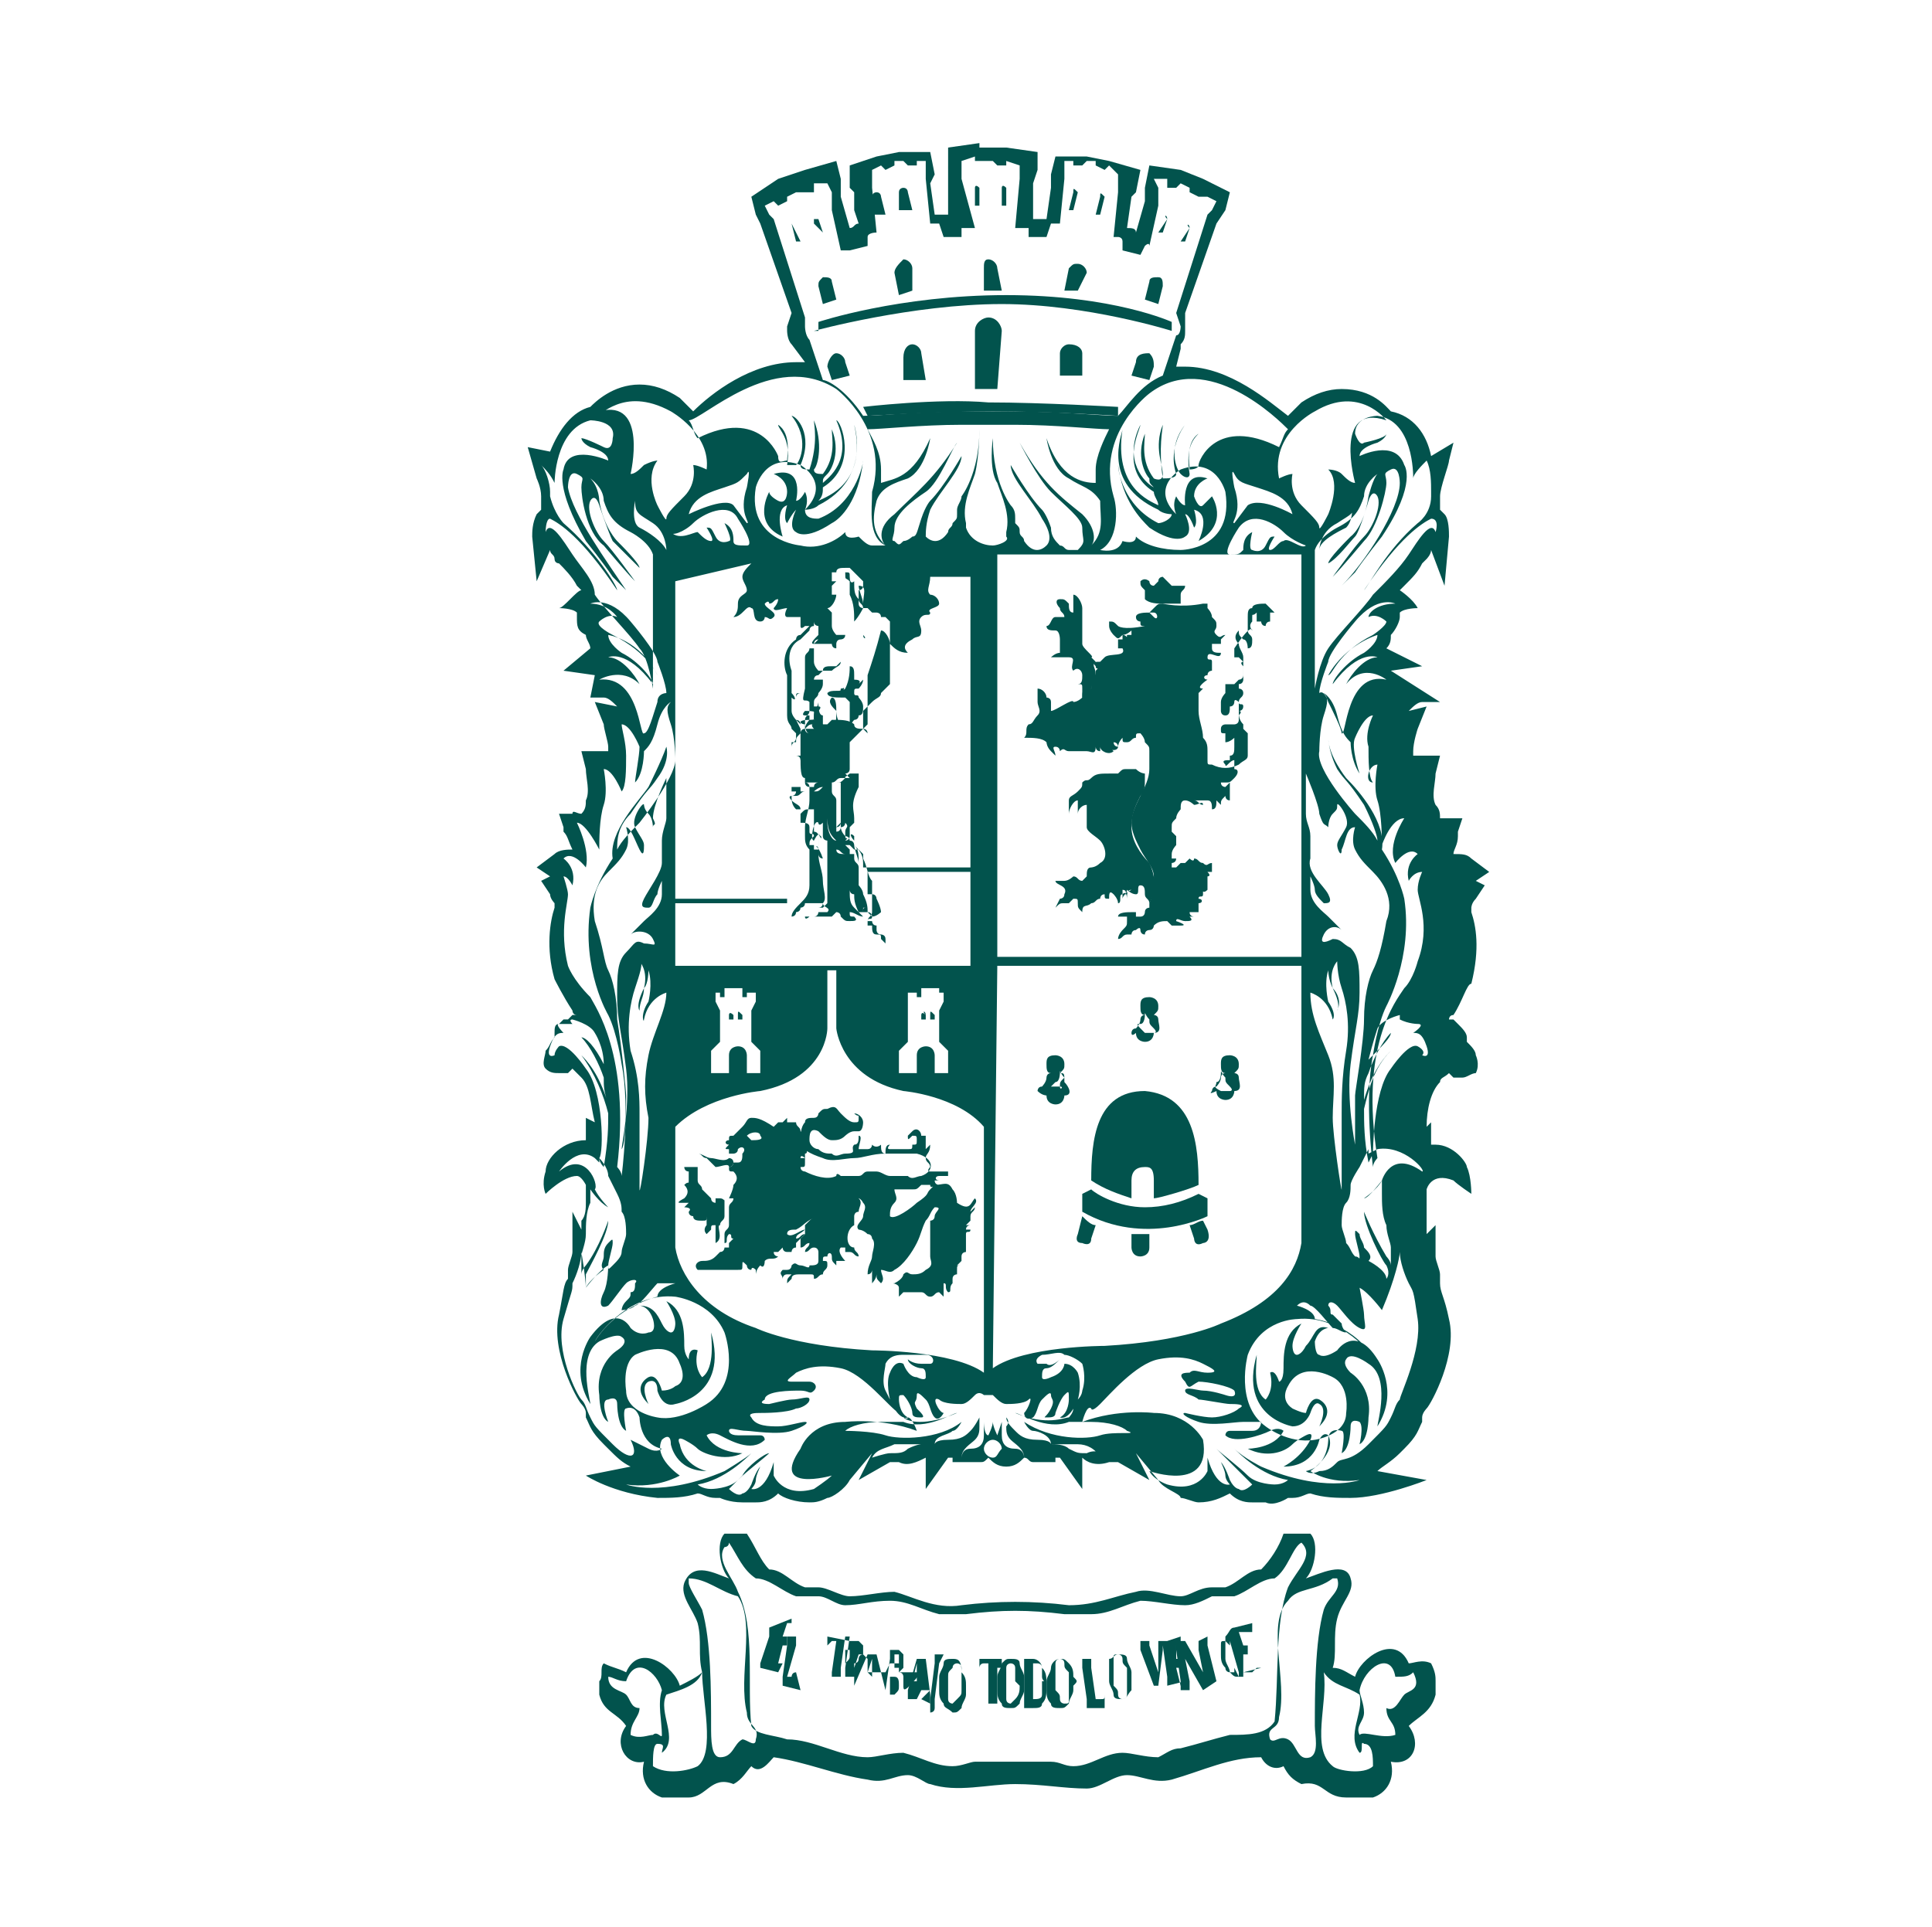 <?xml version="1.0" encoding="utf-8"?>
<!-- Generator: Adobe Illustrator 27.9.1, SVG Export Plug-In . SVG Version: 6.00 Build 0)  -->
<svg version="1.1" id="Layer_1" xmlns="http://www.w3.org/2000/svg" xmlns:xlink="http://www.w3.org/1999/xlink" x="0px" y="0px"
	 viewBox="0 0 43.2 43.1" style="enable-background:new 0 0 43.2 43.1;" xml:space="preserve">
<style type="text/css">
	.st0{fill:#02534D;}
</style>
<g>
	<path class="st0" d="M19.3,9.1l0.1,0.2c0,0,1.6-0.1,2.8-0.1c1.3,0,2.8,0.1,2.8,0.1L25,9.1c0,0-1.7-0.1-2.9-0.1
		C21,8.9,19.3,9.1,19.3,9.1"/>
	<path class="st0" d="M23.9,7.7c-0.1,0-0.2,0.1-0.2,0.2l0,0.5l0.5,0l0-0.5C24.2,7.8,24.1,7.7,23.9,7.7"/>
	<path class="st0" d="M20.6,7.9c0-0.1-0.1-0.2-0.2-0.2c-0.1,0-0.2,0.1-0.2,0.3l0,0.5l0.5,0L20.6,7.9z"/>
	<path class="st0" d="M22.4,7.4c0-0.1-0.1-0.3-0.3-0.3c-0.1,0-0.3,0.1-0.3,0.3v1.3h0.5L22.4,7.4L22.4,7.4z"/>
	<path class="st0" d="M25.7,7.9c-0.1,0-0.3,0-0.3,0.2l-0.1,0.3l0.4,0.1l0.1-0.3C25.8,8.1,25.8,8,25.7,7.9"/>
	<path class="st0" d="M18.7,7.9c-0.1,0-0.2,0.2-0.2,0.3l0.1,0.3L19,8.4l-0.1-0.3C18.9,8,18.8,7.9,18.7,7.9"/>
	<path class="st0" d="M18.2,7.4c0,0,2.2-0.6,4.2-0.6c1.9,0,3.8,0.6,3.8,0.6l0-0.2c0,0-1.3-0.6-3.7-0.6c-2.4,0-4.2,0.6-4.2,0.6V7.4z"
		/>
	<path class="st0" d="M20.4,6.5L20.4,6c0-0.1-0.1-0.2-0.2-0.2C20.1,5.9,20,6,20,6.1l0.1,0.5L20.4,6.5z"/>
	<path class="st0" d="M26,6.4c0-0.1,0-0.2-0.1-0.2c-0.1,0-0.2,0-0.2,0.1l-0.1,0.4l0.3,0.1L26,6.4z"/>
	<path class="st0" d="M18.3,6.4l0.1,0.4l0.3-0.1l-0.1-0.4c0-0.1-0.1-0.1-0.2-0.1C18.3,6.3,18.3,6.3,18.3,6.4"/>
	<path class="st0" d="M24.3,6.1c0-0.1-0.1-0.2-0.2-0.2C24,5.9,24,5.9,23.9,6l-0.1,0.5l0.3,0L24.3,6.1z"/>
	<path class="st0" d="M22.3,6c0-0.1-0.1-0.2-0.2-0.2S22,5.9,22,6v0.5h0.4L22.3,6L22.3,6z"/>
	<path class="st0" d="M25.6,13.2c0,0.1,0,0.2,0,0.2c0.1,0.1,0.3,0.1,0.4,0.1c0.1,0,0.1,0,0.2,0c0.1,0,0.2,0,0.2,0c0,0,0-0.1,0-0.1
		c0,0,0,0,0,0c0,0,0,0,0-0.1c0-0.1,0.1-0.1,0.1-0.2c-0.1,0-0.2,0-0.2,0c-0.1,0,0,0-0.1,0c0,0,0,0-0.1-0.1c0,0-0.1-0.1-0.1-0.1
		c0,0,0,0,0,0c0,0-0.1,0-0.1,0.1c0,0-0.1,0.1-0.1,0.1c-0.1,0-0.1-0.1-0.1-0.1c0,0-0.1-0.1-0.2,0C25.5,13.1,25.5,13.1,25.6,13.2"/>
	<path class="st0" d="M26.6,5.1C26.6,5,26.6,5,26.6,5.1C26.6,5,26.5,5,26.6,5.1l-0.2,0.3l0.1,0L26.6,5.1z"/>
	<path class="st0" d="M26.1,4.9C26.1,4.9,26.1,4.8,26.1,4.9C26.1,4.8,26,4.8,26.1,4.9l-0.2,0.3l0.1,0L26.1,4.9z"/>
	<path class="st0" d="M24.7,4.4C24.7,4.4,24.7,4.3,24.7,4.4c-0.1-0.1-0.1-0.1-0.1,0l-0.1,0.4l0.1,0L24.7,4.4z"/>
	<path class="st0" d="M19.8,4.8l-0.1-0.4c0,0,0-0.1-0.1-0.1c0,0-0.1,0-0.1,0.1l0,0.4L19.8,4.8z"/>
	<path class="st0" d="M18.4,5.2l-0.1-0.3c0,0,0,0-0.1,0c0,0,0,0,0,0.1L18.4,5.2L18.4,5.2z"/>
	<path class="st0" d="M20.4,4.7l-0.1-0.4c0,0,0-0.1-0.1-0.1c0,0-0.1,0-0.1,0.1l0,0.4L20.4,4.7z"/>
	<path class="st0" d="M21.9,4.2C21.9,4.2,21.9,4.1,21.9,4.2c-0.1-0.1-0.1,0-0.1,0v0.4h0.1V4.2z"/>
	<path class="st0" d="M24.1,4.3C24.1,4.3,24,4.2,24.1,4.3c-0.1-0.1-0.1-0.1-0.1,0l-0.1,0.4l0.1,0L24.1,4.3z"/>
	<path class="st0" d="M22.5,4.2C22.5,4.2,22.5,4.1,22.5,4.2c-0.1-0.1-0.1,0-0.1,0v0.4h0.1V4.2z"/>
	<path class="st0" d="M17.7,5C17.7,5,17.7,5,17.7,5l0.1,0.4l0.1,0L17.7,5C17.8,5,17.7,5,17.7,5"/>
	<path class="st0" d="M19.3,14.3L19.3,14.3C19.3,14.3,19.3,14.4,19.3,14.3C19.3,14.4,19.3,14.3,19.3,14.3"/>
	<path class="st0" d="M18.1,13.2C18,13.2,18,13.2,18.1,13.2c0,0.1-0.1,0.1,0,0.1h0l0,0h0l0,0c0,0,0,0,0,0c0,0,0,0,0,0
		C18.2,13.3,18.2,13.3,18.1,13.2C18.2,13.2,18.2,13.2,18.1,13.2C18.2,13.1,18.1,13.1,18.1,13.2"/>
	<path class="st0" d="M31.5,37.2c-0.3-0.7-1.1-0.1-1.2,0.3c-0.2-0.1-0.3-0.2-0.5-0.2c0.1-0.3,0-0.7,0.1-1.1c0.1-0.4,0.4-0.6,0.3-0.9
		c-0.1-0.4-0.7-0.1-1,0c0.2-0.2,0.3-0.8,0.1-1h-0.6c-0.1,0.3-0.3,0.6-0.5,0.8c-0.3,0-0.5,0.3-0.8,0.4c-0.1,0-0.2,0-0.3,0
		c-0.3,0-0.5,0.2-0.7,0.2c-0.3,0-0.7-0.2-1-0.1c-0.5,0.1-0.9,0.3-1.5,0.3c-0.8-0.1-1.6-0.1-2.4,0c-0.6,0.1-1.1-0.2-1.5-0.3
		c-0.3,0-0.7,0.1-1,0.1c-0.2,0-0.5-0.2-0.7-0.2c-0.1,0-0.2,0-0.3,0c-0.3-0.1-0.5-0.4-0.8-0.4c-0.2-0.2-0.3-0.5-0.5-0.8h-0.5
		c-0.2,0.2-0.1,0.8,0.1,1c-0.3-0.1-0.8-0.4-1,0.1c-0.1,0.3,0.2,0.6,0.3,0.9c0.1,0.4,0,0.7,0.1,1.1c-0.1,0.1-0.3,0.2-0.5,0.3
		c-0.1-0.4-0.9-1-1.2-0.3c-0.2-0.1-0.3-0.1-0.5-0.2c-0.1,0.1,0,0.3-0.1,0.4v0.3c0.1,0.4,0.4,0.4,0.6,0.7c-0.3,0.4,0,0.9,0.4,0.8
		c-0.1,0.4,0.1,0.7,0.4,0.8h0.6c0.4,0,0.5-0.5,1-0.3c0.2-0.1,0.3-0.3,0.4-0.4c0.2,0.2,0.4-0.1,0.5-0.2c0.7,0.1,1.4,0.4,2.1,0.5
		c0.4,0.1,0.6-0.1,0.9-0.1c0.2,0,0.4,0.2,0.5,0.2c0.6,0.2,1.3,0,1.9,0c0.6,0,1.1,0.1,1.6,0.1c0.3,0,0.6-0.3,0.9-0.3
		c0.3,0,0.6,0.2,1,0.1c0.7-0.2,1.3-0.5,2-0.5c0.1,0.2,0.3,0.3,0.5,0.2c0.1,0.2,0.2,0.3,0.4,0.4c0.5-0.1,0.5,0.3,1,0.3h0.6
		c0.3-0.1,0.5-0.4,0.4-0.8c0.5,0.1,0.7-0.4,0.4-0.8c0.2-0.2,0.5-0.3,0.6-0.7v-0.3c0-0.1,0-0.2-0.1-0.4
		C31.8,37.1,31.6,37.2,31.5,37.2 M14.1,38.8c0-0.3,0.2-0.4,0.2-0.6c-0.2,0-0.2-0.2-0.3-0.3c-0.1-0.1-0.4-0.1-0.4-0.4
		c0.1,0,0.2,0.1,0.4,0.1c0.2-0.6,0.7-0.2,0.8,0.2c-0.1,0.3,0,0.7,0,1c0,0.1-0.1-0.1-0.2,0C14.5,38.8,14.3,38.9,14.1,38.8z
		 M15.6,39.5c-0.2,0.1-0.7,0.2-1,0c0-0.2,0-0.5,0.1-0.5c0.2,0,0.1,0.1,0.1,0.2c0.4-0.3-0.1-0.9,0.1-1.3c0.3-0.1,0.7-0.2,0.8-0.5
		C15.7,38,16,39.2,15.6,39.5z M16.9,38.9c0,0.2-0.2,0-0.3,0c-0.2,0.1-0.2,0.4-0.5,0.4c-0.2,0-0.2-0.4-0.2-0.7c0-0.8,0-1.9-0.2-2.6
		c-0.1-0.2-0.3-0.5-0.3-0.6v-0.1c0.4,0,0.7,0.3,1.1,0.4c0.4,0.6,0,1.8,0.2,2.6C16.7,38.6,17,38.6,16.9,38.9z M27.5,38.8
		c-0.4,0.1-0.7,0.2-1.1,0.3c-0.2,0-0.3,0.1-0.5,0.2c-0.3,0-0.6-0.1-0.8-0.1c-0.4,0-0.7,0.3-1.1,0.3c-0.2,0-0.3-0.1-0.5-0.1
		c-0.6,0-1.2,0-1.7,0c-0.1,0-0.3,0.1-0.5,0.1c-0.4,0-0.7-0.2-1.1-0.3c-0.3,0-0.6,0.1-0.8,0.1c-0.3,0-0.6-0.1-0.9-0.2
		c-0.3-0.1-0.6-0.2-0.9-0.2c-0.3-0.1-0.7-0.1-0.8-0.3c-0.1-0.9,0.1-2.2-0.3-3c-0.1-0.3-0.5-0.7-0.3-1c0,0,0.1,0,0.1-0.1
		c0.2,0.3,0.3,0.6,0.6,0.8c0.3,0,0.6,0.3,0.9,0.4c0.1,0,0.3,0,0.5,0c0.2,0,0.4,0.2,0.6,0.2c0.3,0,0.6-0.1,1-0.1
		c0.4,0,0.7,0.2,1.1,0.3c0.2,0,0.4,0,0.6,0c0.8-0.1,1.4-0.1,2.2,0c0.2,0,0.4,0,0.6,0c0.4,0,0.7-0.2,1.1-0.3c0.3,0,0.7,0.1,1,0.1
		c0.2,0,0.4-0.1,0.6-0.2c0.2,0,0.3,0,0.5,0c0.3-0.1,0.6-0.4,0.9-0.4c0.3-0.2,0.4-0.7,0.6-0.8c0.3,0.3-0.1,0.6-0.3,1
		c-0.3,0.8-0.2,2-0.3,3C28.3,38.8,27.9,38.8,27.5,38.8z M29.3,39.3C29,39.4,29,39,28.8,38.9c-0.2-0.1-0.3,0.1-0.4,0
		c-0.1-0.3,0.2-0.2,0.2-0.5c0.2-0.8-0.3-2.1,0.2-2.6c0.2-0.3,0.6-0.2,1-0.5h0.1c0.1,0.3-0.2,0.4-0.3,0.7c-0.2,0.7-0.2,1.9-0.2,2.6
		C29.4,38.8,29.5,39.2,29.3,39.3z M29.8,39.5c-0.5-0.4-0.1-1.4-0.2-2.1c0.2,0.3,0.5,0.3,0.8,0.5c0.1,0.4-0.3,0.9,0,1.3
		c0.1,0,0-0.3,0.1-0.2c0.2,0,0.2,0.3,0.2,0.5C30.5,39.7,29.9,39.6,29.8,39.5z M31.4,37.9c-0.1,0.1-0.2,0.4-0.4,0.3
		c0,0.3,0.2,0.3,0.2,0.6c-0.3,0.1-0.7-0.1-0.8,0c-0.1-0.2,0.1-0.3,0.1-0.5c0-0.2-0.1-0.4-0.1-0.5c0.1-0.5,0.7-0.9,0.8-0.3
		c0.2,0,0.3,0,0.4-0.1C31.8,37.8,31.5,37.8,31.4,37.9z"/>
	<path class="st0" d="M16.3,25.7c0,0,0,0.1,0,0.1c0,0,0.1,0,0.1,0c0,0,0.1,0,0.1-0.1c0.1-0.1,0.2,0,0.1,0.1c0,0.1,0,0.2-0.1,0.2
		c0,0-0.1,0-0.1,0c0,0,0,0.1-0.1,0.1c0,0,0,0,0,0c0,0.1,0,0.1,0.1,0.1c0.1,0.1,0.1,0.2,0,0.3c0,0,0,0,0,0c0,0.1-0.1,0.3-0.1,0.3
		c0,0,0,0,0.1,0c0,0.1-0.1,0.1-0.1,0.2c0,0.1,0,0.1,0,0.2c0,0.1,0,0.1,0,0.2h0c0,0.1-0.1,0.1-0.1,0.2c0,0,0,0,0,0c0,0.1,0,0.2,0,0.2
		c0.1,0,0-0.1,0.1-0.2c0.1,0,0,0.1,0.1,0.1c0,0-0.1,0.1-0.1,0.1c0,0.1,0,0.1,0,0.1c0,0,0,0-0.1,0c0,0,0,0.1-0.1,0.1
		c0,0-0.1,0.1-0.1,0.1c-0.1,0.1-0.2,0.1-0.3,0.1c-0.1,0-0.2,0.1-0.1,0.2c0,0,0.1,0,0.1,0c0,0,0.1,0,0.1,0c0.1,0,0.2,0,0.3,0
		c0.1,0,0.1,0,0.2,0c0.1,0,0.1,0,0.2,0c0.1,0,0.1,0,0.1-0.1c0,0,0.1,0,0.1,0c0,0,0,0-0.1,0c0-0.1,0-0.1,0.1,0c0,0,0,0.1,0.1,0.1
		c0,0,0-0.1,0.1,0c0,0,0,0.1,0,0.1c0,0,0-0.1,0.1-0.2c0.1,0.1,0.1-0.1,0.1-0.1c0.1-0.1,0.2,0,0.3-0.1v0c0,0-0.1,0-0.1-0.1
		c0,0,0.1,0,0.1,0c0,0,0.1-0.1,0.1-0.1c0,0,0,0.1,0.1,0.1c0,0,0.1,0,0.1,0c0,0,0-0.1,0.1-0.1c0,0,0-0.1,0-0.1c0,0,0.1-0.1,0.1-0.1
		c0,0,0.1-0.1,0.1-0.1c-0.1,0-0.1,0.1-0.2,0.1c0-0.1,0.1-0.1,0.2-0.2c-0.1,0-0.3,0.2-0.4,0.1c0-0.1,0.1-0.1,0.2-0.1
		c0.2-0.1,0.2-0.2,0.5-0.3c0.1,0,0.2-0.1,0.3-0.1c0.1-0.1,0.2-0.1,0.3-0.2c0.1-0.1,0.3-0.2,0.4,0c0.1,0.1,0,0.2,0,0.3
		c0,0.1-0.2,0.2-0.1,0.3c0,0,0.1,0,0.2,0.1c0.1,0,0.1,0.1,0.1,0.1c0.1,0.1,0,0.3,0,0.4c0,0.1-0.1,0.2-0.1,0.4c0.1,0,0.1-0.1,0.1-0.1
		c0,0.1,0,0.2,0,0.3c0,0,0.1-0.1,0.1-0.2c0,0.1,0,0.1,0.1,0.2c0.1-0.1,0-0.2,0-0.3c0.1,0,0.2,0.1,0.3,0c0.2-0.1,0.4-0.4,0.5-0.6
		c0.1-0.2,0.1-0.3,0.2-0.5c0.1-0.1,0.1-0.2,0.2-0.3c0.2,0,0,0.1,0,0.2c0,0.1-0.1,0.1-0.1,0.1c0,0.1,0,0.1,0,0.2c0,0.1,0,0.1,0,0.2
		c0,0.1,0,0.1,0,0.1c0,0.1,0,0.2,0,0.3c0,0.1,0.1,0.2-0.1,0.3c-0.1,0.1-0.2,0.1-0.3,0.1c-0.1,0-0.1-0.1-0.2,0c0,0,0,0.1-0.2,0.2
		c-0.1,0,0.1,0,0.1,0.1c0,0,0,0.1,0,0.1c0,0,0,0,0,0.1c0,0,0.1-0.1,0.1-0.1c0.1,0,0.2,0,0.2,0c0,0,0.1,0,0.2,0
		c0.1,0,0.1,0.1,0.2,0.1c0.1,0,0.1-0.1,0.2-0.1c0,0,0.1,0.1,0.1,0.1c0-0.1,0-0.1,0-0.2c0,0,0,0,0,0c0,0,0-0.1,0-0.1
		c0.1,0,0,0.1,0.1,0.2c0.1,0,0-0.1,0.1-0.2c0,0,0,0.1,0,0.1c0-0.1,0-0.1,0-0.2c0-0.1,0.1-0.1,0.1-0.1c0,0,0-0.1,0-0.1
		c0-0.1,0-0.1,0.1-0.1c0-0.1,0,0,0,0c0,0-0.1,0-0.1,0c0,0,0,0,0.1-0.1c0,0,0-0.1,0-0.1c0-0.1,0.1-0.1,0.1-0.1s0-0.1,0-0.2
		c0-0.1,0-0.1,0-0.2c0-0.1,0.1,0,0.1-0.1c0,0,0,0-0.1,0c0-0.1,0.1-0.1,0.1-0.1c0,0,0,0-0.1,0c0,0,0.1-0.1,0.1-0.1c0,0,0-0.1,0-0.1
		c0-0.1,0.1-0.1,0.1-0.2c0,0-0.1,0.1-0.1,0.1c0-0.1,0.2-0.2,0.1-0.3c-0.1,0.1-0.1,0.3-0.4,0.1c0,0,0-0.2-0.1-0.3
		c-0.1-0.2-0.2-0.1-0.4-0.1c0,0-0.1,0.1-0.1,0.1c-0.1,0.1,0,0.1-0.3,0.3c-0.1,0.1-0.5,0.4-0.6,0.3c0-0.1,0-0.2,0.1-0.3
		c0.1-0.1,0-0.2,0-0.3c0,0,0.1,0,0.2,0c0.1,0,0.1,0,0.2,0c0.1,0,0.1,0,0.2-0.1c0.1,0,0.1,0,0.2,0c0,0.1,0.1,0,0.2,0
		c0,0-0.1,0-0.1-0.1c0,0,0.1,0,0.1,0c0,0,0,0,0,0c-0.1,0-0.1-0.1,0-0.1c0.1,0,0.1,0,0.2,0c0,0,0-0.1,0-0.1c-0.1,0-0.2,0-0.3,0
		c0,0-0.1,0-0.1,0c-0.1,0,0-0.1,0-0.1c0-0.1-0.1-0.1-0.1-0.2c0-0.1,0.1-0.1,0.1-0.3c0,0-0.1,0.1-0.1,0.1c0-0.1,0-0.2,0-0.3
		c0,0-0.1,0-0.1,0c0-0.1-0.1-0.2-0.2-0.1c0,0-0.1,0.1-0.1,0.1c0,0.1,0,0.1,0.1,0c0.1,0,0.1,0,0.1,0.1c0,0.1,0,0.1-0.1,0.1
		c0,0.1,0,0.1-0.1,0.1c-0.1,0-0.1,0-0.2,0c0,0-0.1,0-0.2,0c-0.1,0,0-0.1,0-0.1c-0.1,0-0.1,0.1-0.1,0.2c-0.1,0-0.1-0.1-0.1-0.2
		c0,0-0.1,0.1-0.2,0c0,0,0,0.1-0.1,0.1c0,0-0.1,0-0.1,0c0,0,0,0-0.1,0c0-0.1,0.1-0.3,0-0.3c0,0.1,0,0.2-0.1,0.2
		c-0.1,0.1,0.1,0.2-0.2,0.2c-0.1,0-0.2,0.1-0.3,0c-0.1,0-0.2,0-0.3-0.1c-0.1,0-0.2-0.1-0.2-0.2c0,0,0,0,0,0c0-0.1,0-0.3,0.2-0.2
		c0.1,0.1,0.2,0.2,0.3,0.2c0.1,0,0.2,0,0.3-0.1c0,0,0.1-0.1,0.2-0.1c0,0,0.1,0,0.1,0c0.1,0,0.1-0.2,0.1-0.2c0-0.1-0.1-0.2-0.2-0.2
		c0.1,0.1,0.1,0,0.1,0.1c0,0.1,0,0.1-0.1,0.1c-0.1,0-0.2-0.1-0.3-0.2c-0.1-0.1-0.1-0.2-0.3-0.1c-0.1,0-0.1,0-0.2,0.1
		c0,0,0,0.1-0.1,0.1c-0.1,0-0.2,0-0.2,0.1c-0.1,0.1-0.1,0.3-0.1,0.4c0,0.2,0.2,0.3,0.5,0.4c0.2,0.1,0.5,0,0.7,0
		c0.2,0,0.4-0.1,0.7-0.1c0.2,0,0.5,0,0.7,0c0.4,0.1,0.4,0.4,0.1,0.5c-0.1,0-0.2,0.1-0.3,0c-0.1,0-0.1,0-0.2,0c-0.1,0-0.1,0-0.2,0
		c-0.1,0-0.2-0.1-0.3-0.1c0,0-0.1,0-0.1,0c0,0-0.1,0-0.1,0c-0.1,0-0.1,0.1-0.2,0.1c-0.1,0-0.1,0-0.2,0c-0.1,0-0.1,0-0.2,0
		c0,0-0.1-0.1-0.1,0c-0.2,0.1-0.5,0-0.7-0.1c0,0-0.1,0-0.1-0.1c0,0,0,0,0,0c0,0,0,0,0,0c0,0,0,0,0,0c0.1,0,0.1,0,0.1-0.1
		c0,0,0-0.1,0-0.1c0,0-0.1,0-0.1,0c0-0.1,0.1,0,0.1,0c0,0,0-0.1,0-0.1c0.1,0,0-0.2,0-0.2c0,0,0-0.1,0-0.1c0,0,0.1,0,0.1-0.1
		c0,0-0.1,0-0.1,0c-0.1,0,0,0-0.1-0.1c0-0.1-0.1-0.1-0.1-0.2c0,0-0.1,0-0.1,0c-0.1,0-0.1,0-0.1,0c0,0,0-0.1,0-0.1c0,0,0,0-0.1,0.1
		c0,0,0,0-0.1,0c0,0,0,0,0,0c0,0,0,0,0,0c0,0-0.1,0.1-0.1,0.1C17,25,16.9,25,16.8,25c-0.1,0-0.1,0.1-0.2,0.2
		c-0.1,0.1-0.1,0.1-0.2,0.2c-0.1,0-0.1,0-0.1,0.1c-0.1,0-0.1,0.1,0,0.1C16.2,25.7,16.2,25.7,16.3,25.7 M17,25.4
		c0.1,0.1-0.1,0.1-0.2,0.1h0c0,0-0.1-0.1-0.1-0.1C16.8,25.3,17,25.3,17,25.4z"/>
	<path class="st0" d="M15.8,25.9c0.1,0.1,0.2,0.2,0.2,0.2c0.1,0,0.3-0.1,0.3,0c0,0,0,0,0,0c0.1,0,0.1-0.1,0.1-0.1
		c0-0.1-0.1-0.1-0.1-0.1c-0.1,0.1-0.3,0-0.4,0c-0.1,0-0.2-0.1-0.3-0.1C15.7,25.8,15.7,25.9,15.8,25.9"/>
	<path class="st0" d="M19.1,27.9c-0.2,0-0.2-0.4,0-0.5c0-0.1,0-0.1,0-0.2c0,0,0-0.1,0.1-0.1c0-0.1,0.1-0.2,0-0.3
		c0-0.1-0.1-0.2-0.2-0.1c-0.1,0-0.1,0-0.1,0.1l-0.1,0c0,0,0,0-0.1,0.1c-0.2,0.1-0.4,0.2-0.6,0.4c0,0-0.1,0.1-0.1,0.1
		c0,0,0,0.1,0,0.2c0,0-0.1,0.1-0.1,0.1c0,0,0,0.1,0,0.2c0.1,0,0.1-0.1,0.2-0.1c0,0.1-0.1,0.1-0.1,0.2c0.1,0,0.1-0.1,0.2-0.1
		c0.1,0,0.1,0.1,0.1,0.1c0,0,0,0.1,0,0.1c0,0,0,0.1,0,0.1c0,0.1-0.1,0.1-0.2,0.1c0,0.1-0.1,0-0.2,0c-0.1,0-0.1-0.1-0.2,0
		c0,0,0,0.1-0.1,0.1c0,0-0.1,0-0.1,0c-0.1,0.1,0,0.1,0,0.2c0,0,0-0.1,0.1-0.1c0,0,0.1,0,0.1,0c0,0,0,0,0,0c-0.1,0.1-0.1,0.1-0.1,0.2
		c0,0,0.1-0.1,0.1-0.1c0-0.1,0.1-0.1,0.2-0.1c0.1,0,0.1,0,0.2,0s0.1,0,0.1,0.1c0.1,0,0.1-0.1,0.2-0.1c0-0.1,0.1-0.1,0.1-0.2
		c0-0.1,0-0.1-0.1-0.1c0-0.1,0-0.1,0.1-0.1c0-0.1,0.1-0.1,0.1,0c0,0.1,0,0.1,0.1,0.2c0,0,0,0,0-0.1c0.1,0,0.2,0,0.2,0
		c0,0-0.2-0.2-0.1-0.3c0,0,0.1,0,0.1,0c0,0,0,0.1,0,0.1c0,0,0.1,0,0.1,0c0.1,0,0.1,0.1,0.2,0.1c0-0.1-0.1-0.1-0.1-0.2
		C19.2,28,19.2,28,19.1,27.9"/>
	<path class="st0" d="M15.3,26.5C15.3,26.5,15.3,26.5,15.3,26.5C15.3,26.6,15.3,26.6,15.3,26.5c0.1,0.1,0.1,0.2,0,0.3
		c0,0-0.2,0.1-0.1,0.1c0,0,0.2,0,0.2,0c0,0-0.1,0.1-0.1,0.1c0,0,0.2,0,0.1,0.1c0,0.1,0.1,0.1,0.1,0.1c0,0.1,0.1,0.1,0.2,0.1
		c0,0,0,0,0,0c0.1,0,0.1,0,0.1-0.1l0,0c0,0,0,0.1,0,0.2c0,0-0.1,0.1,0,0.2c0,0,0.1-0.1,0.1-0.1c0-0.1,0-0.1,0.1-0.1
		c0,0.1,0,0.1,0,0.2c0,0.1,0,0.1,0,0.2c0.2-0.1,0-0.4,0.1-0.4c0-0.1,0.1-0.1,0.1-0.2c0,0,0-0.1,0-0.1s0-0.1,0-0.1c0,0,0,0,0,0
		c0,0,0-0.1,0-0.1c0,0,0-0.1,0-0.1c0-0.1,0-0.1,0-0.2c0,0,0-0.1,0-0.1c0,0.1,0,0.2,0,0.3c0,0.1,0,0-0.1,0c0,0-0.1,0-0.1,0
		c0,0.1,0,0.1,0,0.1c0,0-0.1,0-0.1-0.1c-0.1-0.1-0.1-0.1-0.2-0.2c0-0.1-0.1-0.1-0.1-0.2c0-0.1,0-0.2,0-0.3c0,0-0.1,0-0.1,0
		c0,0-0.1,0-0.1,0c0,0-0.1,0-0.1,0c0,0,0,0.1,0.1,0.1c0,0.1,0,0.1,0,0.1c0,0.1,0,0.1,0,0.1c0,0.1,0,0-0.1,0.1c0,0-0.1,0-0.1,0.1
		C15.2,26.5,15.3,26.5,15.3,26.5"/>
	<path class="st0" d="M25.1,20.1c0-0.1,0-0.1,0-0.2c0,0,0,0,0,0C25.2,19.9,25.2,20,25.1,20.1c0.1-0.1,0.1-0.2,0.1-0.2
		c0,0,0.1,0.1,0.2,0.1c0.1,0,0-0.2,0.1-0.2c0.1,0,0.1,0.1,0.1,0.2c0,0.1,0.1,0.1,0.1,0.2c0.2-0.3,0.1-0.7,0-0.9
		c-0.2-0.2-0.4-0.5-0.4-0.8c0-0.3,0.1-0.5,0.2-0.7c0.1-0.1,0.1-0.2,0.1-0.4c0-0.1,0-0.1,0-0.1c0,0-0.1,0-0.2-0.1c-0.1,0-0.2,0-0.2,0
		c-0.1,0-0.1,0-0.2,0.1c-0.1,0-0.2,0-0.2,0c-0.2,0-0.3,0-0.4,0.1c-0.1,0.1-0.1,0-0.2,0.1c0,0.1,0,0.1-0.1,0.2
		c-0.1,0.1-0.2,0.1-0.2,0.2s0,0.2,0,0.3c0-0.1,0.1-0.3,0.2-0.3c0,0.1,0,0.2,0,0.3c0-0.1,0.1-0.2,0.2-0.2c0,0.2,0,0.3,0,0.5
		c0,0.1,0.2,0.2,0.3,0.3s0.2,0.4,0,0.5c-0.1,0.1-0.2,0.1-0.2,0.1c-0.1,0-0.1,0.1-0.1,0.2c0,0-0.1,0.1-0.1,0.1
		c-0.1,0-0.1-0.1-0.2-0.1c0,0-0.1,0.1-0.2,0.1c-0.1,0-0.1,0-0.2,0c0,0.1,0.3,0.1,0.2,0.3c0,0.1-0.1,0.1-0.1,0.1c0,0-0.1,0.2-0.1,0.2
		c0.1-0.1,0.1-0.1,0.2-0.1c0,0,0.1,0,0.1,0c0,0,0.1-0.1,0.1-0.1c0.1,0,0.1,0,0.1,0.1c0,0.1,0,0.1,0.1,0.2c0-0.2,0.1-0.1,0.2-0.2
		c0.1,0,0.1-0.1,0.2-0.1c0,0,0-0.1,0.1-0.1c0,0.1,0,0.1,0.1,0.1c0-0.1,0-0.2,0.1-0.1c0,0,0.1,0.1,0.1,0.2c0.1,0,0-0.2,0.1-0.2
		c0.1-0.1,0.1,0.1,0.1,0.1c0-0.1,0-0.2,0.1-0.2C25.1,20,25.1,20.1,25.1,20.1"/>
	<path class="st0" d="M27.2,24.4c0,0.2,0.2,0.2,0.2,0.2c0.2,0,0.2-0.2,0.2-0.2c0.2,0,0.1-0.2,0.1-0.3c0-0.1-0.1-0.1-0.1-0.1
		c0.1-0.1,0.1-0.1,0.1-0.2c0-0.2-0.2-0.2-0.2-0.2c-0.2,0-0.2,0.1-0.2,0.2c0,0.1,0,0.2,0.1,0.2c0,0,0,0,0,0c-0.1,0-0.1,0.1-0.1,0.1
		c0,0.1-0.1,0.2-0.1,0.2c-0.1,0-0.1,0.1-0.1,0.1C27,24.5,27.2,24.4,27.2,24.4 M27.2,24.2c0.1,0,0.1-0.2,0.1-0.2c0-0.1,0,0,0.1,0.1
		c0,0.1,0,0.1,0.1,0.2s0,0.1,0,0.1c0,0-0.1,0-0.1,0c0,0-0.2,0-0.1,0C27.1,24.3,27.2,24.3,27.2,24.2z"/>
	<path class="st0" d="M23.4,16.6c0,0,0,0.1,0.1,0.2c0,0,0.1,0.1,0.1,0.1c0-0.1-0.1-0.2,0-0.2c0.1,0,0.1,0.1,0.1,0.1
		c0.1-0.1,0.1,0,0.2,0c0.1,0,0.2,0,0.2,0c0.1,0,0.1,0,0.2,0c0.1,0,0.2,0.1,0.2-0.1h0c0,0,0,0.1,0.1,0.1c0,0,0-0.1,0-0.1
		c0,0.1,0.2,0.2,0.3,0.1c0,0-0.1-0.1-0.1-0.1c0,0.1,0.2,0.1,0.2,0c-0.1,0-0.1-0.1-0.1-0.1c0.1,0,0.1,0.1,0.1,0.1c0,0,0-0.1,0.1-0.2
		c0,0.1,0,0.1,0.1,0.1s0.1-0.1,0.2-0.1c0-0.1,0-0.1,0.1-0.1c0,0,0.1,0.1,0.1,0.2c0.1,0.1,0.1,0.1,0.1,0.2c0,0.1,0,0.2,0,0.4
		c0,0.2-0.1,0.4-0.2,0.6c-0.1,0.2-0.2,0.4-0.2,0.6c0,0.2,0.1,0.4,0.2,0.6c0.1,0.2,0.3,0.4,0.3,0.6c0,0.2,0,0.4-0.1,0.6
		c0,0,0,0.1,0,0.1c0,0-0.1,0-0.1,0.1c0,0,0,0.1-0.1,0.1c0,0-0.1,0-0.1,0c0,0,0-0.1,0-0.1c0,0-0.1,0-0.1,0c-0.1,0-0.3,0-0.3,0.1
		c0,0,0,0,0,0c0,0,0.1,0,0.2,0c0,0,0,0,0,0.1c0,0,0,0,0,0c0,0,0,0,0,0c0,0.1,0,0.1-0.1,0.2c0,0-0.1,0.1-0.1,0.2
		c0.1,0,0.1-0.1,0.2-0.1c0,0,0.1,0,0.1,0c0,0,0-0.1,0.1-0.1c0,0,0.1-0.1,0.1,0c0,0,0,0.1,0.1,0.1c0-0.1,0.1-0.1,0.1-0.1
		c0.1,0,0.1-0.1,0.1-0.1c0.1-0.1,0.2-0.1,0.3-0.1c0,0,0.1,0.1,0.1,0.1c0,0,0,0,0.1,0c0,0,0.1,0,0.1,0c0.2,0-0.1-0.1-0.1-0.1l0,0
		c0-0.1,0.1,0,0.2,0c0.1,0,0.2,0,0.1-0.1c0,0,0,0,0.1,0c0,0-0.1,0-0.1-0.1c0.1,0,0.1,0,0.2,0c0,0,0-0.1,0-0.2c0.1,0,0.1-0.1,0-0.1
		c0-0.1,0.1,0,0.1-0.1c0,0,0,0,0-0.1c0,0-0.1,0-0.1,0c0.1,0,0.1,0.1,0.2,0c0-0.1,0-0.1,0-0.2c0,0,0,0,0,0c0,0,0,0,0,0
		c0,0,0-0.1,0-0.1c0,0,0.1,0,0-0.1c0,0,0.1,0,0.1,0c0-0.1,0-0.1,0-0.2c-0.1,0-0.1,0.1-0.2,0c-0.1,0-0.1-0.1-0.2-0.1
		c0,0.1-0.1,0-0.1,0c0,0,0,0-0.1,0.1c0,0-0.1,0-0.1,0c0,0,0,0-0.1,0.1c0,0-0.1,0-0.1,0c0,0,0-0.1,0-0.1c0,0,0.1,0,0.1-0.1
		c0,0-0.1,0-0.1,0s0-0.1,0-0.1c0-0.1,0.1-0.2,0.1-0.2c0,0,0,0,0-0.1c0,0,0,0,0-0.1c0,0-0.1-0.1-0.1-0.1c0,0,0-0.1,0-0.1
		c0-0.1,0-0.1,0.1-0.2c0-0.1,0.1-0.2,0.1-0.2c0-0.1,0-0.2,0.1-0.2c0.1,0,0.2,0.1,0.2,0.1c0.1,0,0.2-0.1,0.2,0
		c-0.1,0-0.1-0.1-0.2-0.1c0,0,0.2,0,0.3,0c0.1,0,0.1,0.1,0.1,0.2c0.1,0,0.1-0.1,0.1-0.2c0,0,0,0,0,0.1c0,0,0-0.1,0-0.1
		c0,0,0,0,0.1,0.1c0-0.1,0-0.1,0.1-0.2c0,0,0,0.1,0.1,0.1c0,0,0,0,0,0c0-0.1,0-0.1,0-0.2s0-0.2,0-0.2c0,0,0,0-0.1,0.1
		c0,0-0.1,0-0.1-0.1c0,0,0.1,0,0.1,0c0.1,0,0.1,0,0.2-0.1c0.1-0.1,0.1-0.2,0-0.2c0-0.1,0-0.2,0-0.2c-0.1,0-0.2,0.2-0.2,0.1
		c-0.1-0.1,0-0.1,0.1-0.1c0,0,0-0.1,0-0.1c0.1,0,0.1-0.1,0.1-0.2c0,0,0-0.1,0-0.1c0,0,0-0.1,0-0.1c0,0-0.1,0.1-0.2,0.1
		c0,0,0,0.1,0,0.1c0,0,0,0.1,0,0.1h0c0-0.1,0-0.1,0-0.2c0,0,0-0.1,0-0.1c0,0,0-0.1,0-0.1c-0.1,0-0.1,0-0.1-0.1
		c0-0.1,0.1-0.1,0.1-0.1c0.1,0,0.2,0,0.2,0c0,0,0.1,0,0.1-0.1c0,0,0-0.1,0-0.1c0,0,0.1-0.1,0-0.1c0,0,0.1,0,0.1-0.1
		c0-0.1-0.1,0-0.1-0.1c0,0-0.1-0.1-0.1,0c0,0,0,0.1-0.1,0.1c0,0.1,0,0.2-0.1,0.2c-0.1,0-0.1-0.1-0.1-0.1c0,0,0-0.1,0-0.1
		c0,0,0,0,0-0.1c0,0,0,0,0,0c0-0.1,0.1-0.2,0.1-0.2c0,0,0,0,0,0c0,0,0-0.1,0-0.2c0.1,0,0.1,0,0.2,0c0,0,0,0,0.1-0.1
		c0,0,0.1,0,0.1-0.1c0,0,0,0,0-0.1c0,0,0-0.1,0-0.1c-0.1-0.1,0-0.1,0-0.1c0,0-0.1-0.1-0.1-0.1c0,0-0.1,0-0.1,0c0,0,0-0.1,0-0.1
		c0,0,0-0.1,0-0.1C28,13.9,28,14.1,28,14.1c0,0-0.1-0.1,0-0.2c0,0,0,0,0,0c0,0,0-0.1,0-0.1c0-0.1,0,0,0.1-0.1c0,0,0,0,0,0
		c0,0,0,0,0,0c0,0,0,0,0,0c0,0,0,0.1,0,0.1c0,0,0,0.1,0,0.1c0,0,0,0,0.1,0c0,0,0,0.1,0.1,0.1c0,0,0-0.1,0.1-0.1c0-0.1,0,0,0-0.1
		c0,0,0-0.1,0-0.1c0.1,0,0.1,0,0.1,0c0,0-0.1-0.1-0.1-0.1c0,0-0.1-0.1-0.1-0.1c-0.1,0-0.3,0-0.3,0.1c-0.1,0-0.1,0.1-0.1,0.2
		c0,0.1,0,0.2,0,0.3c0,0.1,0.1,0.1,0.1,0.2c0,0.1,0,0.2-0.1,0.2c0,0,0-0.2-0.1-0.2c-0.1-0.1-0.1-0.1-0.1-0.2c-0.1,0.1-0.1,0.2,0,0.3
		c0,0.1,0.1,0.2,0.1,0.3c0,0.1,0,0.2,0,0.3c0,0.1,0,0.1,0,0.2c0,0,0,0.1-0.1,0.1c0,0,0,0.1,0,0.1c0,0,0.1,0,0.1,0.1
		c0,0.1-0.1,0.1-0.1,0.2c0,0,0,0.1,0,0.1c0,0,0,0.1,0,0.1c0,0.1,0,0.2,0.1,0.3c0,0,0,0.1,0,0.1c0,0,0,0,0.1,0.1c0,0.1,0,0.2,0,0.3
		c0,0.1,0,0.1,0,0.1c0,0,0,0.1,0,0.1c0,0.1-0.1,0.1-0.2,0.2c-0.2,0.1-0.4,0.1-0.6,0c-0.1,0-0.1,0-0.1-0.1c0,0,0-0.1,0-0.2
		c0-0.1,0-0.2-0.1-0.3c0-0.2-0.1-0.4-0.1-0.6c0-0.1,0-0.2,0-0.3c0,0,0-0.1,0-0.1c0,0,0.1-0.1,0.1-0.1c-0.2,0,0.1-0.2,0.1-0.2
		c-0.1,0-0.1-0.1,0-0.1c0-0.1,0.1-0.1,0.1-0.1c0-0.1,0,0,0-0.1c0,0,0-0.1,0-0.1c0-0.1-0.1,0-0.1-0.1c0-0.2,0.3,0.1,0.3-0.1
		c-0.1,0-0.2,0-0.2-0.1c0-0.1,0-0.1,0-0.1c0,0,0-0.1,0-0.1c0,0,0,0.1,0,0.1c0,0,0.1,0,0.1,0c0,0,0,0,0.1,0c0,0,0,0,0-0.1
		c0,0,0.1-0.1,0.1-0.1c-0.1,0-0.1,0.1-0.2,0c-0.1-0.1,0-0.1,0-0.2c0-0.1,0-0.1-0.1-0.2c0-0.1-0.1-0.2-0.1-0.2c0,0,0-0.1,0-0.1
		c0,0,0,0-0.1,0c-0.5,0.1-0.9,0-0.9,0c-0.1,0-0.1,0-0.2,0.1c0,0-0.1,0.1-0.1,0.1c-0.1,0-0.3,0-0.3,0.1c0,0.1,0.1,0.1,0.1,0.1
		c0,0.1,0,0.1,0.1,0.1C25.1,14.1,25,14,25,14c-0.1-0.1-0.1-0.1-0.2-0.1c0-0.1,0-0.2,0-0.2c0,0,0,0,0,0.1c0,0.1,0,0.2,0,0.2
		c0,0.1,0.1,0.2,0.1,0.2c0.1,0.1,0.1,0.1,0.2,0c0.1,0,0.2-0.1,0.2-0.1h0l0,0c0,0,0,0,0,0c0,0,0,0,0,0c0,0,0,0.1,0,0.1c0,0,0,0-0.1,0
		c0,0.1,0,0-0.1,0c0,0,0,0,0,0.1c0,0-0.1,0-0.1,0c0,0.1,0,0.1,0,0.2c0,0,0,0,0.1,0c0.1,0.2-0.3,0.1-0.4,0.2c0,0-0.1,0.1-0.1,0.1
		c-0.1,0-0.2,0-0.1,0.1c0,0.1,0.1,0,0,0.1c0,0.1,0,0.1-0.1,0.2c0,0,0,0,0,0.1c0,0,0,0,0,0c0,0,0,0.1,0,0.1c0,0,0,0-0.1,0
		c-0.1,0-0.1,0.1-0.1,0.2c0,0-0.1,0.1-0.2,0.1c0-0.1-0.4,0.2-0.5,0.2c0,0,0-0.1,0-0.2c0-0.1-0.1-0.1-0.1-0.1c0-0.1-0.1-0.2-0.2-0.2
		c0,0.1,0,0.2,0,0.3c0,0.1,0.1,0.2,0,0.3s-0.1,0.2-0.2,0.2c-0.1,0.1,0,0.2-0.1,0.3C23.1,16.5,23.3,16.5,23.4,16.6 M25.8,13.7
		c0.1,0,0.1,0.2,0,0.1c0,0-0.1-0.1-0.1-0.1C25.6,13.7,25.7,13.7,25.8,13.7z"/>
	<path class="st0" d="M20.7,22.7C20.7,22.6,20.6,22.6,20.7,22.7c-0.1-0.1-0.1,0-0.1,0v0.1h0.1L20.7,22.7L20.7,22.7z"/>
	<path class="st0" d="M25.4,23.1c0,0.2,0.2,0.2,0.2,0.2c0.2,0,0.2-0.2,0.2-0.2c0.2,0,0.1-0.2,0.1-0.3c0-0.1-0.1-0.1-0.1-0.1l0,0
		c0,0,0,0,0,0c0,0,0,0,0,0c0.1-0.1,0.1-0.1,0.1-0.2c0-0.2-0.2-0.2-0.2-0.2c-0.2,0-0.2,0.1-0.2,0.2c0,0.1,0,0.2,0.1,0.2c0,0,0,0,0,0
		c-0.1,0-0.1,0.1-0.1,0.1c0,0.1-0.1,0.2-0.1,0.2c-0.1,0-0.1,0.1-0.1,0.1C25.3,23.2,25.4,23.1,25.4,23.1 M25.5,22.9
		c0.1,0,0.1-0.2,0.1-0.2c0-0.1,0,0,0.1,0.1c0,0.1,0,0.1,0.1,0.2c0.1,0.1,0,0.1,0,0.1c0,0-0.1,0-0.1,0c0,0-0.2,0-0.1,0
		C25.4,22.9,25.4,22.9,25.5,22.9z"/>
	<path class="st0" d="M25.3,26.4c0-0.2,0.1-0.3,0.3-0.3c0.1,0,0.2,0,0.2,0.3c0,0.1,0,0.2,0,0.4c0.1,0,0.8-0.2,1-0.3
		c0-0.9-0.1-2-1.2-2.1c-1.1,0-1.2,1.1-1.2,2c0.3,0.2,0.6,0.3,0.9,0.4C25.3,26.8,25.3,26.6,25.3,26.4"/>
	<path class="st0" d="M23.7,24c0.1-0.1,0.1-0.1,0.1-0.2c0-0.2-0.2-0.2-0.2-0.2c-0.2,0-0.2,0.1-0.2,0.2c0,0.1,0,0.2,0.1,0.2
		c0,0,0,0,0,0c-0.1,0-0.1,0.1-0.1,0.1c0,0.1-0.1,0.2-0.1,0.2c-0.1,0-0.1,0.1-0.1,0.1c0.1,0.1,0.2,0.1,0.2,0.1c0,0.2,0.2,0.2,0.2,0.2
		c0.2,0,0.2-0.2,0.2-0.2c0.2,0,0.1-0.2,0-0.3C23.8,24,23.8,24,23.7,24 M23.7,24.3c0,0-0.1,0-0.1,0c0,0-0.2,0-0.1,0
		c0,0,0.1-0.1,0.1-0.1c0.1,0,0.1-0.2,0.1-0.2c0-0.1,0,0,0.1,0.1C23.7,24.2,23.7,24.2,23.7,24.3C23.8,24.3,23.7,24.4,23.7,24.3z"/>
	<path class="st0" d="M20.9,22.7C20.9,22.7,20.9,22.6,20.9,22.7c-0.1-0.1-0.1-0.1-0.1,0v0.1h0.1V22.7z"/>
	<path class="st0" d="M16.4,22.7C16.3,22.6,16.3,22.6,16.4,22.7c-0.1-0.1-0.1,0-0.1,0v0.1h0.1L16.4,22.7L16.4,22.7z"/>
	<path class="st0" d="M16.6,22.7C16.6,22.7,16.6,22.6,16.6,22.7c-0.1-0.1-0.1-0.1-0.1,0v0.1h0.1C16.6,22.8,16.6,22.7,16.6,22.7z"/>
	<path class="st0" d="M24.1,27.6c0,0-0.1,0.2,0.1,0.2c0,0,0.2,0.1,0.2-0.1l0.1-0.3c-0.1,0-0.2-0.1-0.3-0.2L24.1,27.6z"/>
	<path class="st0" d="M27,27.2l0-0.4l-0.2-0.1v0c-0.4,0.2-0.8,0.3-1.2,0.3c-0.6,0-1.1-0.3-1.2-0.4l-0.2,0.1l0,0.4
		C25.6,27.9,27,27.2,27,27.2"/>
	<path class="st0" d="M25.3,27.9c0,0,0,0.2,0.2,0.2c0,0,0.2,0,0.2-0.2l0-0.3c-0.1,0-0.3,0-0.4,0L25.3,27.9z"/>
	<path class="st0" d="M26.9,27.3c-0.1,0-0.2,0.1-0.3,0.1l0.1,0.3c0,0,0,0.2,0.2,0.1c0,0,0.2,0,0.1-0.3L26.9,27.3z"/>
	<path class="st0" d="M23.6,14.1c0.1,0,0.1,0.2,0.1,0.2c0,0.1,0,0.2,0,0.3c-0.1,0-0.2,0.1-0.2,0.1c0.1,0,0.3,0,0.4,0
		c0.2,0,0,0.2,0.1,0.3c0.1-0.1,0.2,0,0.2,0.1c0,0.1,0,0.2-0.1,0.2c0.1,0,0.1,0,0.1,0.1c0,0,0,0.1,0,0.2c0,0,0,0,0,0c0,0,0,0,0,0h0
		c0.1,0,0.2-0.2,0.2-0.2c0-0.1,0.1-0.2,0.1-0.3c0-0.2-0.1-0.2,0-0.3c0,0-0.1-0.1-0.1-0.1c0.1,0-0.2-0.2-0.2-0.3c0,0,0-0.1,0-0.1
		c0,0,0,0,0,0s0,0,0-0.1c0-0.1,0-0.2,0-0.2s0-0.1,0-0.2c0-0.1,0-0.1,0-0.2s-0.1-0.3-0.2-0.3c0,0,0,0,0,0c0,0.1,0,0.1,0,0.2
		c0,0,0,0,0,0.1c0,0,0,0.1,0,0.1c-0.1,0-0.1-0.1-0.1-0.2c-0.1-0.1-0.1-0.1-0.2-0.1c-0.1,0-0.1,0.1,0,0.2c0,0.1,0.1,0.1,0.1,0.2
		c-0.1,0-0.1,0-0.1,0c0,0,0,0,0,0c0,0,0,0-0.1,0c-0.1,0-0.1,0.2-0.2,0.2C23.4,14.1,23.5,14.1,23.6,14.1"/>
	<path class="st0" d="M32.2,11.4c0-0.1,0-0.1,0-0.2v-0.1h0c0-0.2,0.2-0.7,0.2-0.8l0.1-0.4L32,10.2c-0.1-0.5-0.4-0.9-0.9-1
		c-0.1-0.1-0.4-0.5-1.1-0.5c-0.3,0-0.6,0.1-0.9,0.3l-0.1,0.1v0c-0.1,0.1-0.1,0.1-0.2,0.2c-0.4-0.3-1.3-1.1-2.3-1.1
		c-0.1,0-0.1,0-0.2,0l0.1-0.4l0,0l0-0.1c0.1-0.1,0.1-0.2,0.1-0.3l0-0.1l0-0.3l0.7-2l0.2-0.3l0.1-0.4L26.9,4l0,0l-0.5-0.2h0v0
		l-0.7-0.1l-0.1,0.5l0,0.3l-0.2,0.7h0l0,0c0-0.1-0.1-0.1-0.2-0.1l0.1-0.7l0.1-0.1l0.1-0.5l-0.7-0.2l0,0l-0.5-0.1v0l-0.7,0l-0.1,0.4
		v0.1l0,0.2l-0.1,0.7h-0.1l0,0l-0.2,0l0-0.8l0.1-0.3l0-0.4l-0.7-0.1l0,0l-0.3,0H22l-0.1,0l0-0.1l-0.7,0.1l0,0.4L21.2,4l0,0.8l-0.2,0
		v0h-0.1l-0.1-0.7l0.1-0.2l-0.1-0.5l-0.7,0l0,0l-0.5,0.1l0,0L19,3.7L19,4.2l0.1,0.1l0,0.4l0,0L19.2,5c-0.1,0-0.1,0.1-0.2,0.1l0,0
		l0,0l-0.2-0.7l0-0.4l-0.1-0.4L18,3.8l0,0h0L17.4,4l0,0l-0.6,0.4l0.1,0.4L17,5l0.7,2l-0.1,0.3l0,0.1c0,0,0,0.2,0.1,0.3L18,8.1
		c-0.1,0-0.1,0-0.2,0c-1,0-1.9,0.7-2.3,1.1c-0.1-0.1-0.1-0.1-0.2-0.2v0l-0.1-0.1c-0.3-0.2-0.6-0.3-0.9-0.3c-0.6,0-1,0.4-1.1,0.5
		c-0.4,0.1-0.7,0.5-0.9,1L11.8,10l0.2,0.7c0,0,0.1,0.2,0.1,0.4h0v0.1c0,0.1,0,0.1,0,0.2c0,0-0.1,0.1-0.1,0.1
		c-0.1,0.2-0.1,0.4-0.1,0.5l0.1,1l0.3-0.7c0,0.1,0.1,0.1,0.1,0.2c0,0.1,0.1,0.1,0.1,0.1c0.1,0.1,0.3,0.3,0.4,0.5
		c0,0,0.1,0.1,0.1,0.1c-0.1,0-0.4,0.4-0.5,0.4c0,0,0.3,0,0.4,0.1c0,0,0,0.1,0,0.1c0,0.2,0,0.3,0.2,0.4v0c0,0.1,0.1,0.2,0.1,0.3
		L12.6,15l0.7,0.1l-0.1,0.5c0,0,0.3,0,0.3,0c0.1,0,0.2,0.1,0.3,0.2l-0.5-0.1l0.2,0.5c0,0.1,0.1,0.4,0.1,0.5c0,0,0,0.1,0,0.1
		c-0.1,0-0.1,0-0.2,0l-0.4,0l0.1,0.4c0,0.2,0.1,0.5,0,0.7c0,0.1,0,0.2-0.1,0.3c-0.1,0-0.2-0.1-0.2,0l-0.3,0l0.1,0.3c0,0,0,0,0,0.1
		c0.1,0.1,0.1,0.2,0.2,0.4c-0.1,0-0.3,0-0.4,0.1l-0.4,0.3l0.3,0.2l-0.2,0.1l0.2,0.3c0,0.1,0.1,0.2,0.1,0.2c0,0,0,0,0,0.1
		c-0.1,0.3-0.2,0.9,0,1.6l0,0c0,0,0.2,0.4,0.4,0.7l0,0c0,0,0,0.1,0.1,0.1h-0.1l-0.1,0.1h0h0l0,0c0,0,0,0-0.1,0l-0.1,0.1
		c-0.1,0-0.1,0.1-0.1,0.2c0,0.1,0,0.1,0,0.1c-0.1,0.1-0.1,0.2-0.2,0.3c0,0.1-0.1,0.3,0,0.4c0.1,0.1,0.2,0.1,0.3,0.1
		c0.1,0,0.1,0,0.2,0l0.1-0.1c0.1,0.1,0.1,0.1,0.2,0.2c0.2,0.2,0.2,0.6,0.3,1L13.1,25l0,0.5c-0.5,0-0.9,0.4-0.9,0.7
		c-0.1,0.3,0,0.5,0,0.5s0.4-0.4,0.7-0.4c0.1,0,0.2,0.2,0.2,0.2l0,0c0,0,0,0.1,0,0.2c0,0.1,0,0.2,0,0.2c0,0.1,0,0.3-0.1,0.4
		c0,0.1,0,0.1,0,0.2l-0.2-0.4L12.8,28c0,0.1-0.1,0.3-0.1,0.4c0,0,0,0.1,0,0.1c0,0,0,0.1,0,0.1c-0.1,0.1-0.1,0.3-0.2,0.8
		c-0.2,0.8,0.4,1.9,0.5,2c0,0,0.1,0.1,0.1,0.2l0,0.1c0.1,0.2,0.1,0.3,0.4,0.6l0.1,0.1c0.2,0.2,0.3,0.3,0.5,0.4l-1,0.2
		c0,0,0.6,0.4,1.6,0.5c0.3,0,0.6,0,0.9-0.1c0.1,0,0.2,0.1,0.4,0.1c0,0,0.1,0,0.1,0c0,0,0.2,0.1,0.5,0.1c0,0,0.1,0,0.1,0
		c0.1,0,0.1,0,0.2,0c0,0,0,0,0,0c0.1,0,0.3,0,0.5-0.2c0.1,0.1,0.4,0.2,0.7,0.2c0.1,0,0.2,0,0.4-0.1l0,0c0.1,0,0.4-0.2,0.5-0.4
		l0.5-0.6c0,0,0,0,0,0l-0.3,0.6l0.7-0.4c0,0,0.1,0,0.2,0c0.2,0.1,0.4,0,0.6-0.1l0,0.7l0.5-0.7c0,0,0,0,0.1,0c0,0,0,0.1,0,0.1l0.6,0
		c0,0,0,0,0,0c0.1,0,0.1,0,0.2-0.1c0.1,0.1,0.2,0.2,0.4,0.2c0.2,0,0.3-0.1,0.4-0.2c0.1,0,0.1,0.1,0.2,0.1h0h0l0.5,0
		c0-0.1,0-0.1,0-0.1c0,0,0.1,0,0.1,0l0.5,0.7l0-0.7c0.1,0.1,0.3,0.2,0.6,0.1c0,0,0.1,0,0.2,0l0.7,0.4l-0.3-0.6l0.5,0.6
		c0.1,0.2,0.5,0.3,0.5,0.4l0,0c0.1,0,0.3,0.1,0.4,0.1c0.3,0,0.5-0.1,0.7-0.2c0.2,0.2,0.4,0.2,0.5,0.2c0,0,0,0,0,0c0.1,0,0.1,0,0.2,0
		c0,0,0.1,0,0.1,0c0.2,0.1,0.5-0.1,0.5-0.1c0,0,0.1,0,0.1,0c0.2,0,0.3-0.1,0.4-0.1c0.3,0.1,0.6,0.1,0.9,0.1c0.7,0,1.7-0.4,1.7-0.4
		l-1.1-0.2c0.1-0.1,0.3-0.2,0.5-0.4l0.1-0.1c0.3-0.3,0.3-0.4,0.4-0.6l0-0.1c0-0.1,0.1-0.2,0.1-0.2c0.1-0.1,0.7-1.2,0.5-2
		c-0.1-0.5-0.2-0.6-0.2-0.8c0,0,0,0,0-0.1c0,0,0-0.1,0-0.1c0-0.1-0.1-0.3-0.1-0.4l0-0.7l-0.2,0.2c0,0,0-0.1,0-0.2c0-0.1,0-0.3,0-0.4
		c0-0.1,0-0.2,0-0.2c0-0.1,0-0.2,0-0.2c0,0,0,0,0,0l0,0v0c0,0,0.1-0.4,0.6-0.2c0.1,0.1,0.4,0.3,0.4,0.3s0-0.4-0.1-0.6
		c0-0.1-0.3-0.5-0.7-0.5c0,0,0,0-0.1,0l0-0.5l-0.1,0.1c0-0.4,0.1-0.8,0.3-1c0-0.1,0.1-0.1,0.2-0.2l0.1,0.1c0,0,0.1,0,0.2,0
		c0.1,0,0.2-0.1,0.3-0.1c0.1-0.2,0-0.4,0-0.4c0-0.1-0.1-0.2-0.2-0.3c0,0,0-0.1,0-0.1c0-0.1-0.1-0.2-0.2-0.3l0,0h0h0l-0.1-0.1h-0.1
		c0,0,0-0.1,0.1-0.1l0,0c0.2-0.3,0.3-0.7,0.4-0.7l0,0c0.2-0.8,0.1-1.3,0-1.6c0,0,0-0.1,0-0.1c0,0,0-0.1,0.1-0.2l0.2-0.3l-0.2-0.1
		l0.3-0.2l-0.4-0.3c-0.1-0.1-0.2-0.1-0.4-0.1c0-0.1,0.1-0.2,0.1-0.4c0,0,0-0.1,0-0.1l0.1-0.3l-0.3,0c-0.1,0-0.2,0-0.2,0
		c0-0.1,0-0.2-0.1-0.3c-0.1-0.2,0-0.5,0-0.7l0.1-0.4l-0.4,0c-0.1,0-0.1,0-0.2,0c0,0,0-0.1,0-0.1c0-0.2,0.1-0.5,0.1-0.5l0.2-0.5
		l-0.4,0.1c0.1-0.1,0.2-0.2,0.3-0.2c0,0,0.4,0,0.4,0L31.1,15l0.7-0.1L31,14.5c0.1-0.1,0.1-0.2,0.1-0.3v0c0.1-0.1,0.2-0.3,0.2-0.4
		c0,0,0-0.1,0-0.1c0.1-0.1,0.4-0.1,0.4-0.1c-0.1-0.2-0.4-0.4-0.4-0.4c0,0,0.1-0.1,0.1-0.1c0.2-0.2,0.3-0.3,0.4-0.5
		c0,0,0.1-0.1,0.1-0.1c0,0,0.1-0.1,0.1-0.2l0.3,0.8l0.1-1.1c0-0.1,0-0.4-0.1-0.5C32.2,11.4,32.2,11.4,32.2,11.4 M29.4,9.2
		c1-0.6,1.6,0.2,1.6,0.2c-1.2-0.4-0.7,1.4-0.7,1.4c-0.1,0-0.2-0.1-0.3-0.2c-0.1-0.1-0.3-0.1-0.3-0.1c0.3,0.3,0,1,0,1
		s-0.2,0.4-0.2,0.3s-0.1-0.2-0.4-0.5c-0.3-0.3-0.2-0.7-0.2-0.7c-0.1,0-0.3,0.1-0.3,0.1C28.4,9.7,29.4,9.2,29.4,9.2z M30.1,11.8
		c-0.2,0.1-0.6,0.3-0.6,0.5c0,0,0-0.4,0.4-0.6c0.3-0.2,0.4-0.2,0.4-0.5C30.2,11.2,30.3,11.6,30.1,11.8z M29.7,18.5
		c0,0,0-0.2,0.1-0.3c0.1-0.1,0.1-0.1,0.1-0.2s0.3,0.3,0.2,0.5s-0.2,0.3-0.2,0.4c0,0.1,0.1,0.3,0.1,0.1c0.1-0.2,0.1-0.5,0.3-0.5
		c0,0-0.1,0.3,0,0.5c0.1,0.2,0.2,0.3,0.4,0.5c0.2,0.2,0.5,0.6,0.3,1.1c-0.1,0.6-0.2,0.9-0.3,1.1c-0.1,0.2-0.2,0.6-0.2,1.1
		c0,0.5-0.2,1.6-0.2,1.7c0,0.1,0,1,0,1.1c0,0-0.2-1-0.1-1.8c0.1-0.8,0.2-1.1,0.2-1.6c0-0.5,0-0.8-0.2-1C30,21.1,30,21,29.8,21
		c-0.2,0.1-0.3,0.1-0.2-0.1c0.1-0.2,0.3-0.2,0.4-0.1c0,0-0.2-0.2-0.3-0.3c-0.1-0.1-0.4-0.3-0.4-0.6c0-0.3,0-0.3,0-0.3
		s0.1,0.2,0.1,0.3c0,0.1,0.1,0.2,0.2,0.3c0.1,0,0.2,0,0.1-0.2c-0.1-0.2-0.5-0.5-0.4-0.8c0-0.2,0-0.4,0-0.5c0-0.2-0.1-0.3-0.1-0.5
		c0-0.1,0-0.9,0-0.9c0,0,0.3,0.7,0.3,0.9C29.6,18.5,29.6,18.4,29.7,18.5z M30,26.6c0,0.1-0.2-1.2-0.2-1.6c0-0.5,0.1-0.9-0.1-1.4
		c-0.2-0.5-0.4-0.9-0.4-1.4c0,0,0.4,0.1,0.5,0.6c0,0,0.1-0.1-0.1-0.4c0,0-0.1-0.4,0-0.7c0,0,0,0.2,0.1,0.4c0.1,0.1,0.2,0.3,0.1,0.5
		c0,0,0.1-0.1-0.1-0.5v0c-0.1-0.4,0.1-0.6,0.1-0.6c0,0,0,0.3,0.1,0.6c0.1,0.3,0.2,0.8,0.1,1.4C30,24.1,30,24.6,30,24.9
		C30,25.2,30,26.5,30,26.6z M16,22.4v-0.2l0.1,0v0.1h0.1v-0.2h0.4v0.2h0.1v-0.1l0.2,0v0.2l-0.1,0.2v0.7l0.2,0.2V24h-0.3v-0.4
		c0,0,0-0.2-0.2-0.2c0,0-0.2,0-0.2,0.2V24h-0.4v-0.5l0.2-0.2v-0.7L16,22.4z M17,24.4c1.5-0.3,1.5-1.4,1.5-1.4v-1.3h0.2V23
		c0,0,0.1,1.1,1.5,1.4c0,0,1.2,0.1,1.8,0.8v5.5c-0.7-0.5-2.5-0.5-2.5-0.5c-1.8-0.1-2.6-0.5-2.6-0.5c-1.2-0.4-1.7-1.2-1.8-1.8v-2.7
		C15.8,24.5,17,24.4,17,24.4z M20.3,22.4v-0.2l0.2,0v0.1h0.1v-0.2H21v0.2H21v-0.1l0.1,0v0.2l-0.1,0.2v0.7l0.2,0.2V24h-0.3v-0.4
		c0,0,0-0.2-0.2-0.2c0,0-0.2,0-0.2,0.2V24h-0.4v-0.5l0.2-0.2v-0.7L20.3,22.4z M16.7,11.7c0,0-0.3-0.4-0.3-0.4c-0.2-0.2-1,0.2-1,0.2
		c0.1-0.4,0.5-0.5,0.8-0.6c0.3-0.1,0.3-0.1,0.5-0.3c0.1-0.2,0,0.3,0,0.3C16.5,11.5,16.8,11.7,16.7,11.7z M15.5,11.7
		c0.2-0.2,0.8-0.5,1-0.1c0,0,0.4,0.6,0.2,0.6s-0.3,0-0.3-0.1c0-0.1,0-0.3-0.2-0.4c0,0,0.2,0.4,0.1,0.4c0,0-0.2,0.1-0.3-0.1
		c-0.1-0.2-0.1-0.2-0.2-0.2c0,0,0.2,0.3,0.1,0.3c-0.1,0-0.2-0.1-0.3-0.2c-0.1,0-0.4,0.2-0.6,0C15,12,15.3,11.9,15.5,11.7z
		 M16.8,12.6C16.8,12.6,16.8,12.6,16.8,12.6c-0.1,0.1-0.2,0.2-0.2,0.3c0,0.1,0.1,0.2,0.1,0.3c0,0.1-0.2,0.1-0.2,0.3
		c0,0.1,0,0.2-0.1,0.3c0.2,0,0.3-0.3,0.4-0.2c0.1,0,0,0.3,0.2,0.3c0.1,0,0.1-0.1,0.1-0.1c0.1,0,0.1,0.1,0.2,0
		c0.1-0.1-0.2-0.2-0.2-0.3c0.1-0.1,0.1,0,0.1,0c0.1,0,0.1-0.1,0.2-0.1c0,0.1-0.1,0.2-0.1,0.2c0,0.1,0.2,0,0.3,0c0,0,0,0,0,0
		c-0.1,0.2,0,0.2,0,0.2c0.1,0,0.2,0,0.2,0c0,0,0,0,0,0c0,0,0.1,0,0.1,0c0,0,0,0.1,0,0.1c0,0,0,0.1,0,0.1c0,0.1,0.1,0,0.1,0
		c0,0,0.1,0,0.1,0v0v0c0,0,0,0,0,0s0,0,0,0v0l0,0c0,0,0,0,0,0c0,0-0.1,0.1-0.1,0.1c0,0-0.1,0.1-0.1,0.1c-0.1,0-0.1,0.1-0.1,0.1
		c-0.3,0.2-0.3,0.6-0.2,0.8c0,0,0,0.1,0,0.2c0,0.1,0,0.4,0,0.4c0,0.2,0,0.3,0,0.3c0,0,0,0,0,0c0,0.2,0.1,0.2,0.1,0.3
		c0.1,0.1,0.1,0.1,0.1,0.1c0,0,0,0.1,0,0.1c0,0.1-0.1,0.1-0.1,0.2c0,0,0,0,0,0c0,0,0,0,0-0.1c0,0,0,0,0.1,0c0-0.1,0-0.1,0.1-0.2
		c0,0,0,0,0-0.1c0,0,0,0-0.1-0.2c0,0-0.1-0.1-0.1-0.2c0,0,0-0.1,0-0.3c0,0,0-0.2,0-0.4c0,0,0-0.1,0-0.2c0,0-0.2-0.5,0.2-0.7
		c0,0,0.1-0.1,0.1-0.1c0,0,0.1-0.1,0.1-0.1c0,0,0-0.1,0.1-0.1v0c0,0,0,0,0,0c0,0,0,0,0-0.1v0c0,0.1,0.1,0.1,0.1,0.1v0
		c0,0.1,0,0.1,0,0.2c0,0,0,0,0,0c0,0,0,0,0,0l0,0c0,0,0,0,0,0l0,0c-0.1,0.1-0.2,0.2-0.1,0.2c0,0,0-0.1,0.1-0.1c0,0,0,0-0.1,0.1l0,0
		l0,0l0,0c0.1,0,0.1,0,0.2,0c0,0,0.1,0,0.1,0c0,0-0.1,0-0.1,0c0,0,0.1,0,0.1,0c0,0,0,0,0.1,0c0,0,0,0.1,0.1,0.1c0,0,0,0,0,0
		c0,0,0,0,0,0c0,0,0-0.1,0-0.1c0,0,0-0.1,0.1-0.1c0,0,0.1,0,0.1-0.1c0,0,0,0-0.1,0c0,0,0,0,0.1,0c0,0-0.1,0-0.1,0c0,0,0,0,0,0
		c0,0-0.1,0-0.1,0c0,0,0,0,0,0c0,0-0.1-0.1-0.1-0.2c0-0.1-0.1-0.1-0.1-0.2c0,0,0-0.1,0-0.1c0,0,0,0,0,0s0,0,0,0c0,0,0,0,0,0.1
		c0,0.1,0,0.1,0.1,0.2c0-0.1,0-0.1,0-0.2c0,0,0-0.1,0-0.1c0,0-0.1-0.1-0.1-0.1l0,0c0.1,0,0.2-0.2,0.2-0.3h0h0c0,0,0,0,0,0
		c0,0,0,0,0,0l0,0c0,0,0,0,0,0l0,0c0,0,0,0,0,0c0,0,0,0,0,0c0,0,0,0,0,0c0,0,0,0,0,0c0,0-0.1,0-0.1,0c0,0,0,0,0,0c0,0,0,0,0,0
		c0,0,0-0.1,0-0.1c0,0-0.1,0,0,0c0,0,0-0.1,0-0.1c0,0,0,0,0,0c0,0,0,0,0,0c0,0,0,0,0,0v0c0,0,0,0.1,0,0.1c0,0,0,0,0,0c0,0,0,0,0,0
		l0,0c0,0,0,0,0,0c0,0,0,0,0,0c0,0,0-0.1,0-0.1c0,0,0.1-0.1,0.1-0.1s0,0,0,0c0,0,0,0,0,0v0c0,0,0,0,0,0v0c0,0,0,0,0,0c0,0,0,0-0.1,0
		c0,0,0,0,0,0c0,0,0,0,0,0s0,0,0,0c0,0,0-0.1,0-0.2c0,0,0,0,0,0c0,0,0,0,0.1,0c0,0,0.1,0,0.1,0h-0.1c0,0,0,0,0,0h0c0,0,0,0,0,0v0
		c0-0.1,0.1-0.1,0.2-0.1c0,0,0,0,0.1,0h0c0,0,0,0,0,0c0,0,0,0,0,0c0,0,0,0,0,0c0,0,0.1,0.1,0.1,0.1c0,0,0.1,0.1,0.1,0.1
		c0,0,0.1,0.1,0.1,0.1c0,0,0,0,0,0c0,0,0,0,0,0c0,0,0,0,0,0c0,0,0,0,0,0c0,0,0,0,0,0h0c0,0,0,0,0,0c0,0,0,0.1,0,0.1
		c0,0.1-0.1,0.1-0.1,0.1c0,0,0,0.1,0,0.1s0,0.1,0,0.1c0,0,0,0.1,0,0.1c0,0.1,0.1,0.1,0.1,0.1c0,0,0.1,0,0.1,0c0,0,0,0,0.1,0.1
		c0,0,0.1,0,0.1,0c0,0,0.1,0,0.1,0.1c0,0,0,0,0,0c0,0,0,0,0,0c0,0,0,0,0.1,0c0,0,0,0,0,0c0,0,0.1,0.1,0.1,0.1l0,0v0c0,0,0,0,0,0
		s0,0,0,0v0v0c0,0,0,0,0,0l0,0c0,0,0,0,0,0l0,0c0,0,0,0,0,0c0,0,0,0,0,0l0,0c0,0,0,0,0,0.1l0,0l0,0c0,0,0,0,0,0v0c0,0,0,0,0,0
		c0,0.1,0,0.2,0,0.3c0,0,0,0,0,0c0,0,0,0,0,0c0,0,0,0,0,0.1c0,0,0,0.2,0,0.3c0,0,0,0.1,0,0.3c0,0,0,0.1,0,0.1c0,0,0,0.1,0,0.1
		c0,0,0,0.1,0,0.1c0,0,0,0-0.1,0.1c0,0,0,0-0.1,0.1c0,0.1-0.1,0.1-0.2,0.2c0,0,0,0,0,0c0,0-0.1,0.1-0.2,0.2c0,0,0,0.2,0,0.4
		c0,0,0,0,0.1,0.1c0,0,0-0.1-0.1-0.1c-0.1,0-0.2,0-0.2-0.1c-0.1-0.1-0.3-0.1-0.4-0.1c0,0-0.1,0-0.1,0l0,0c0,0,0,0,0,0c0,0,0,0,0,0
		l0,0h0c0,0-0.1,0.1-0.1,0.1c0,0,0,0,0,0c0,0,0,0,0,0c0,0,0,0-0.1,0c0,0,0,0,0,0c0,0,0,0,0,0l0,0c0,0,0,0,0,0c0,0,0,0,0,0
		c0,0,0,0-0.1,0c0,0,0,0-0.1,0c-0.1,0-0.1,0-0.2,0.1c0,0,0-0.1,0-0.1c-0.1,0-0.2-0.1,0.1-0.1c0.2,0,0.3-0.1,0.2-0.1c0,0,0,0,0,0
		c0,0-0.1,0-0.1,0c-0.1,0-0.2,0-0.2,0c-0.1,0,0-0.1,0-0.1c0,0,0,0,0,0c0,0,0,0-0.1,0c0,0,0,0,0,0s0,0,0,0v0c0,0-0.1,0,0.1,0l0,0
		c0.1,0,0.3,0,0.3,0.1c0.1,0,0.1,0,0.1,0c0,0,0,0,0.1,0c0,0-0.1,0-0.1,0c-0.1,0-0.1,0-0.2,0l0,0c0,0,0,0,0,0l0,0c0,0,0,0,0,0
		s0,0,0,0c0,0,0,0,0,0c0,0,0,0,0,0c0,0,0,0,0,0s0,0,0,0c0,0,0,0,0,0c0,0,0,0,0,0c0,0,0,0,0,0c0,0,0,0,0,0c0,0,0,0,0,0c0,0,0,0,0,0
		c0,0,0,0,0,0c0,0,0,0,0,0c0,0,0-0.1,0.1-0.1c0,0,0.1-0.1,0-0.1c0,0-0.1,0-0.1,0c0,0,0,0,0,0c0,0,0,0,0,0v0c0,0,0,0,0,0h0
		c0,0,0,0,0,0c0,0,0,0,0,0c0,0,0-0.1,0-0.1c0-0.1,0.1-0.1,0.1-0.2c0,0,0.1-0.1,0.1-0.2c0,0,0,0,0-0.1c0,0-0.1,0-0.1,0c0,0,0,0,0,0
		c0,0,0,0-0.1,0c0,0,0-0.1,0.1-0.1c0,0,0.1-0.1,0.1-0.1c0-0.1,0.1-0.1,0.2-0.1c0,0,0,0,0.1,0c0,0,0.1-0.1,0.1-0.1c0,0,0-0.1,0-0.2
		c0,0,0,0,0,0.1c0,0,0,0,0-0.1c0,0.1,0,0.1,0,0.2c0,0.1-0.1,0.1-0.2,0.2l0,0c0,0,0,0-0.1,0c0,0,0,0,0,0c0,0-0.1,0-0.1,0
		c0,0,0,0-0.1,0s0,0,0,0c0,0-0.1-0.1-0.1-0.2v0c0-0.1,0-0.2,0-0.3l0,0c0,0,0,0,0,0c0,0,0,0-0.1,0c0,0.1-0.1,0.1-0.1,0.2
		c0,0.1,0,0.3,0,0.5c0-0.1,0-0.3,0-0.4c0,0,0,0,0,0c0,0,0,0,0,0c0,0.1,0,0.3,0,0.4c0,0,0,0.1,0,0.1l0,0c0,0,0,0.1,0,0.1
		c-0.1,0.4,0,0.2,0.1,0.3c0,0.1,0,0.1,0,0.2c0,0.1-0.1,0.1-0.1,0.2c0,0.1,0,0.3,0.1,0.3c0,0,0,0,0,0c0,0-0.1,0-0.1-0.1
		c0-0.1,0.1-0.2,0.1-0.2c0,0,0,0,0,0c0,0,0,0,0-0.1c0,0,0.1,0,0.1,0c0,0,0,0,0,0c0,0,0,0,0,0.1c0,0,0,0,0,0c0,0,0,0,0,0
		c0,0,0.1,0,0.1,0.1v0c0,0,0,0,0,0c0,0,0,0,0,0c0,0,0,0,0,0.1c0,0,0,0,0,0c0,0,0,0,0,0c0,0,0,0,0.1,0l0,0c0,0,0,0,0.1,0c0,0,0,0,0,0
		c0,0,0,0-0.1,0c0,0-0.1,0-0.1,0c0,0-0.1,0-0.1,0h0c0,0,0,0,0,0s0,0,0,0c0,0,0,0,0,0c0,0,0,0,0,0c0,0,0,0,0,0c0,0-0.1,0-0.1,0
		s0,0,0,0l0,0c0,0-0.1,0-0.1,0c0,0-0.1,0-0.1,0.1c0,0,0,0,0,0c0,0,0,0,0,0l0,0c0,0,0,0,0,0c0,0,0,0,0,0c0,0.1,0,0.1,0,0.1
		c0,0.2,0,0.4,0,0.4c0,0.3,0,0.5,0.1,0.5c0,0,0,0.1,0,0.1c0,0,0,0.1,0.1,0.1c0,0,0,0,0,0h0c0,0,0,0,0,0s0,0,0,0c0,0,0,0,0,0l0,0
		c0,0,0,0,0,0c0,0,0,0,0,0c0,0,0,0,0,0c0,0,0,0,0,0c0,0,0,0,0,0s0,0,0,0v0l0,0c0,0,0,0,0,0l0,0c0,0,0,0,0,0c0,0,0,0,0,0c0,0,0,0,0,0
		c0,0,0,0,0,0c0,0,0,0,0,0c0,0,0,0,0,0c0,0.1,0,0.2,0,0.3c0,0.2-0.1,0.4-0.1,0.6c0,0,0,0.1,0,0.1c0,0,0,0.1,0,0.1
		c0,0.1,0,0.2,0.1,0.3c0,0.1,0,0.1,0,0.2c0,0,0,0.1,0,0.1c0,0,0,0.1,0,0.1c0,0,0,0,0,0.1c0,0,0,0,0,0c0,0,0,0.1,0,0.1l0,0
		c0,0,0,0.1,0,0.1c0,0,0,0.1,0,0.1c0,0.2-0.1,0.3-0.2,0.4c-0.1,0.1-0.2,0.2-0.2,0.3c0,0,0.1,0,0.1-0.1c0,0,0.1,0,0.1-0.1
		c0,0,0.1,0,0.1-0.1c0,0,0.1,0,0.1,0c0,0,0,0,0.1,0c0,0,0,0,0.1,0l0,0c0,0,0,0,0,0c0,0,0,0,0,0c0,0,0,0,0,0c0,0,0,0,0,0
		c0,0,0.1,0,0.1,0c0,0,0,0,0.1,0c0,0-0.1,0.1-0.1,0.1c0,0-0.1,0-0.1,0c0,0-0.1,0-0.1,0c0,0,0,0,0,0c0,0,0,0,0.1,0c0,0,0,0,0,0
		c0,0,0,0,0,0c0.1,0,0.1-0.1,0.1-0.1c0.1-0.1,0-0.3,0-0.5c0-0.2-0.1-0.4-0.1-0.6c0-0.1,0-0.1,0-0.2c0,0,0-0.1,0-0.2
		c0-0.1-0.1,0.1-0.1,0.1c-0.1,0,0-0.5,0.1-0.4c0,0,0,0.1,0.1,0c0,0,0,0,0,0l0,0c0,0,0,0,0,0c0,0,0,0,0,0h0h0c0,0,0,0,0,0
		c0,0,0,0.1,0,0.1c0,0,0,0.1,0,0.1c0,0,0,0.1,0,0.1c0,0.1,0.1,0.1,0.1,0.1c0,0.1,0,0.2,0,0.3c0,0.1,0,0.2,0,0.3c0,0.1,0,0.2,0,0.4
		c0,0.1,0,0.1,0,0.2c0,0,0,0.1,0,0.1c0,0,0,0,0,0.1c0,0-0.1,0-0.1,0c0,0.1,0.2,0.1,0.1,0.2c-0.1,0-0.1,0-0.2,0c0,0,0,0.1-0.1,0.1
		c0,0,0,0-0.1,0c0,0-0.1,0.1-0.1,0c0,0,0,0,0,0l0,0v0c0,0,0,0,0,0c0,0,0,0,0,0c0,0,0,0,0,0c0,0,0,0,0,0c0.1,0,0.1,0,0.1,0
		c0,0,0,0,0,0c0.1,0,0.2,0,0.2,0c0,0,0.1,0,0.1,0c0.1,0,0.2,0,0.2,0c0,0,0,0,0.1-0.1c0,0,0,0,0,0l0,0c0,0,0,0,0,0v0c0,0,0,0,0,0
		c0,0,0.1,0,0.1,0.1c0.1,0.1,0.1,0.1,0.2,0.1c0.1,0,0.2,0,0.1-0.1c-0.1,0-0.1,0-0.1-0.1c0.1,0,0.2,0.1,0.3,0.1c0,0-0.1-0.1-0.1-0.1
		c0,0,0.1,0,0.2,0c0,0,0,0,0,0c0,0,0,0,0,0c0,0,0,0,0,0c0,0,0,0,0,0c0.1,0,0.1,0.1,0.1,0.1c0,0,0,0,0,0c0,0,0,0,0,0c0,0,0,0,0,0l0,0
		c0,0,0,0,0,0s0,0,0,0c0,0,0,0,0,0c0,0,0,0,0,0c0,0,0,0,0,0c0,0,0,0,0,0c0,0,0,0,0,0c0,0,0,0,0,0l0,0c0,0,0,0,0,0c0,0,0,0,0,0v0
		c0,0,0,0,0,0l0,0h0c0.1,0,0.2-0.1,0.2-0.1c0-0.1-0.1-0.3-0.1-0.3c0,0,0,0,0,0c0,0,0,0,0,0s0,0,0,0c0,0,0,0,0,0s0,0,0,0h0
		c0,0,0,0,0,0c0,0,0,0,0,0c0,0,0,0,0,0c0,0,0,0,0,0c0,0,0,0,0,0c0,0,0-0.1-0.1-0.1l0,0c0,0,0,0-0.1,0c0,0,0,0,0,0c0,0,0,0,0,0
		c0,0,0,0,0,0c0,0,0,0,0,0c0,0,0,0,0,0c0,0,0,0,0,0c0,0,0,0,0,0c0,0,0,0,0,0c0,0,0,0,0,0c0-0.2,0-0.4,0-0.5v0c0,0,0,0,0,0
		c0,0,0,0,0,0h2.3v-0.1c-0.1,0,0,0-0.1,0c-0.1,0-0.2,0-0.3,0c-0.2,0-0.4,0-0.6,0c-0.1,0-0.2,0-0.4,0c-0.1,0-0.3,0-0.4,0
		c-0.2,0-0.4,0-0.6,0c0,0,0,0,0-0.1c0-0.2-0.1-0.3-0.2-0.4c0.1,0.1,0.1,0.2,0.1,0.4c0-0.1-0.1-0.3-0.1-0.4c0,0,0,0,0,0l0,0
		c0,0,0,0,0,0c0,0,0,0,0,0c0,0,0,0,0,0s0,0,0,0c0,0,0-0.1-0.1-0.1v0l0,0c0-0.1-0.1-0.1-0.1-0.1c-0.1-0.1-0.1-0.2-0.1-0.2
		c0-0.1,0-0.1,0-0.1c0,0,0,0,0,0c0,0,0,0.1-0.1,0.1c0,0,0,0,0.1-0.1c0,0,0,0,0,0c0,0,0-0.1,0-0.1l0,0c0-0.1,0-0.2,0-0.4
		c0,0.1,0,0.2,0,0.3c0,0,0,0,0,0c0,0,0,0,0,0c0-0.1,0-0.1,0-0.3c0,0,0,0,0,0l0,0c0-0.1,0-0.1,0-0.2c0,0,0,0,0,0.1c0-0.1,0-0.1,0-0.2
		c0,0,0,0,0,0c0,0,0,0,0,0c0,0,0,0,0,0c0,0,0,0.1,0,0.1c0,0,0,0,0-0.1c0,0,0,0,0-0.1c0,0,0,0,0,0s0,0,0,0c0,0,0,0,0,0c0,0,0,0,0.1,0
		c0,0,0,0,0-0.1c0,0,0-0.1,0-0.1c0,0,0.1,0,0.1-0.1c0,0,0-0.1,0-0.1l0,0c0,0,0,0,0,0l0,0c0,0,0,0,0,0v0c0,0,0,0,0,0l0,0c0,0,0,0,0,0
		c0,0,0,0,0,0l0,0c0,0,0,0,0,0h0l0,0c0-0.2,0-0.4,0-0.5c0,0,0,0,0,0c0,0,0,0,0,0c0.1-0.1,0.1-0.1,0.2-0.2c0.1-0.1,0.1-0.1,0.1-0.1
		c0,0,0,0,0,0c0,0,0.1-0.1,0.1-0.1c0-0.1,0-0.1,0-0.1c0,0,0-0.1,0-0.1c0,0,0,0,0,0c0,0,0,0,0,0c0-0.2,0-0.3,0-0.3c0-0.1,0-0.3,0-0.3
		c0,0,0,0,0-0.1c0,0,0,0,0-0.1v0v0c0,0,0-0.1,0-0.1v0c0.1-0.3,0.2-0.6,0.3-1c0.1,0,0.2,0.2,0.2,0.3c0.1,0.1,0.2,0.2,0.4,0.2
		c-0.1-0.1-0.1-0.2,0.1-0.3c0.1-0.1,0.2,0,0.2-0.2c0-0.1-0.1-0.2,0-0.3c0.1-0.1,0.2,0,0.2-0.1c-0.1-0.1,0.2-0.1,0.2-0.2
		c0-0.1-0.1-0.2-0.2-0.2c-0.1-0.1,0-0.2,0-0.4h0.9v8.7h-6.6v-1.4h2.5c0,0,0,0,0,0c0,0,0-0.1,0-0.1h0c-0.3,0-0.5,0-0.8,0
		c-0.3,0-0.7,0-1,0c-0.2,0-0.4,0-0.6,0c0,0-0.1,0-0.1,0v-7.1L16.8,12.6L16.8,12.6z M19.3,14.2C19.3,14.2,19.3,14.2,19.3,14.2
		C19.3,14.3,19.4,14.3,19.3,14.2L19.3,14.2C19.4,14.3,19.4,14.3,19.3,14.2C19.3,14.3,19.3,14.2,19.3,14.2z M18.4,13.2
		C18.4,13.1,18.4,13.1,18.4,13.2C18.4,13.1,18.4,13.1,18.4,13.2C18.4,13.2,18.4,13.2,18.4,13.2L18.4,13.2L18.4,13.2L18.4,13.2
		C18.4,13.2,18.4,13.2,18.4,13.2z M17.7,13.1L17.7,13.1L17.7,13.1C17.7,13.1,17.7,13.1,17.7,13.1C17.7,13.1,17.7,13.1,17.7,13.1z
		 M17.8,13.4C17.8,13.4,17.8,13.4,17.8,13.4C17.8,13.4,17.8,13.4,17.8,13.4C17.8,13.4,17.7,13.4,17.8,13.4
		C17.7,13.4,17.8,13.4,17.8,13.4z M17.7,13.1L17.7,13.1C17.7,13,17.7,13,17.7,13.1C17.7,13,17.7,13,17.7,13.1L17.7,13.1z M18.6,13.4
		C18.6,13.4,18.6,13.3,18.6,13.4L18.6,13.4C18.6,13.3,18.6,13.4,18.6,13.4z M18.5,13.3L18.5,13.3L18.5,13.3z M18.5,13.2
		C18.5,13.2,18.5,13.2,18.5,13.2L18.5,13.2C18.5,13.2,18.5,13.2,18.5,13.2C18.5,13.2,18.5,13.2,18.5,13.2
		C18.5,13.2,18.5,13.2,18.5,13.2z M19.3,13.5c0-0.1-0.1-0.3-0.1-0.4C19.4,13.1,19.3,13.3,19.3,13.5z M19.2,13.4
		c0,0.1,0.1,0.1,0.1,0.2v0c0,0-0.1,0.2-0.2,0.3c0-0.2,0-0.4-0.1-0.6c0-0.1,0-0.2,0-0.3c-0.1-0.1-0.1,0-0.1-0.2c0.1,0,0.1,0,0.1,0.1
		c0,0.2,0.1,0.1,0.1,0.1C19.1,13.2,19.1,13.3,19.2,13.4z M19,14.1C19,14.1,19,14.1,19,14.1C19,14.1,19,14.1,19,14.1z M19.4,14.4
		C19.4,14.4,19.4,14.4,19.4,14.4L19.4,14.4C19.4,14.4,19.4,14.4,19.4,14.4C19.4,14.4,19.4,14.4,19.4,14.4
		C19.4,14.4,19.4,14.4,19.4,14.4C19.4,14.4,19.4,14.4,19.4,14.4C19.4,14.4,19.4,14.4,19.4,14.4C19.4,14.4,19.4,14.4,19.4,14.4z
		 M19.5,14.6C19.5,14.5,19.5,14.5,19.5,14.6L19.5,14.6C19.5,14.5,19.5,14.5,19.5,14.6L19.5,14.6L19.5,14.6L19.5,14.6L19.5,14.6
		C19.5,14.5,19.5,14.5,19.5,14.6L19.5,14.6C19.5,14.5,19.5,14.5,19.5,14.6z M19.4,14.3C19.4,14.3,19.4,14.3,19.4,14.3
		C19.4,14.3,19.4,14.3,19.4,14.3L19.4,14.3L19.4,14.3L19.4,14.3C19.4,14.3,19.4,14.3,19.4,14.3z M18.8,14C18.8,14,18.8,14,18.8,14
		C18.8,14,18.8,14,18.8,14L18.8,14L18.8,14L18.8,14C18.8,14,18.8,14,18.8,14C18.8,14,18.8,14,18.8,14C18.8,14,18.8,14,18.8,14z
		 M18.7,14C18.7,14,18.7,14,18.7,14C18.7,14,18.7,14,18.7,14z M18.7,14C18.7,14,18.7,13.9,18.7,14c-0.1-0.1-0.1-0.1-0.1-0.1
		c0,0,0-0.1,0-0.1c0,0,0,0.1,0,0.1C18.6,13.9,18.6,13.9,18.7,14C18.7,13.9,18.7,14,18.7,14z M18.6,13.7
		C18.6,13.7,18.6,13.6,18.6,13.7C18.6,13.6,18.6,13.6,18.6,13.7C18.6,13.7,18.6,13.7,18.6,13.7z M18.4,13.1
		C18.3,13.1,18.3,13.1,18.4,13.1C18.3,13,18.3,13,18.4,13.1C18.3,13,18.3,13,18.4,13.1C18.3,13.1,18.4,13.1,18.4,13.1z M18.2,12.9
		C18.2,12.9,18.2,12.9,18.2,12.9C18.2,12.9,18.2,12.9,18.2,12.9C18.2,12.9,18.2,12.9,18.2,12.9C18.2,12.9,18.2,12.9,18.2,12.9z
		 M17.8,12.9C17.8,12.9,17.8,12.9,17.8,12.9C17.8,12.9,17.8,12.9,17.8,12.9z M17.8,13.4L17.8,13.4C17.8,13.5,17.8,13.5,17.8,13.4
		C17.8,13.5,17.8,13.5,17.8,13.4z M17.9,13.6C17.9,13.6,17.9,13.6,17.9,13.6C17.9,13.7,18,13.7,17.9,13.6C18,13.7,18,13.7,17.9,13.6
		C18,13.7,18,13.7,17.9,13.6C18,13.7,17.9,13.7,17.9,13.6C17.9,13.6,17.9,13.6,17.9,13.6C17.9,13.6,17.9,13.6,17.9,13.6
		C17.9,13.6,17.9,13.6,17.9,13.6z M18,14C18,14,18,14,18,14C18,14,18,14,18,14L18,14L18,14C18,14,18,14,18,14C18,14,18,14,18,14z
		 M18,13.8C18,13.8,18,13.9,18,13.8L18,13.8L18,13.8L18,13.8L18,13.8C18,13.9,18,13.8,18,13.8z M18,13.7C18,13.7,18,13.7,18,13.7
		C18,13.8,18,13.8,18,13.7C18,13.8,18,13.8,18,13.7C18,13.7,18,13.7,18,13.7L18,13.7z M18,13.8L18,13.8C18,13.8,18,13.8,18,13.8z
		 M18,13.7L18,13.7L18,13.7L18,13.7z M17.9,14C17.9,14,17.9,14,17.9,14C17.9,14,17.9,14,17.9,14z M19.1,18.3c0,0,0,0.1,0,0.1
		c0,0,0,0,0,0c0,0,0,0-0.1,0.1c0,0,0,0.1,0,0.1c0,0,0,0,0,0.1c0,0.1-0.1,0.1-0.1,0.1c0,0,0,0,0,0c0,0,0,0,0,0.1c0,0,0.1,0,0.1,0
		c0,0,0.1,0.1,0.1,0.1c0,0,0,0,0,0c0,0,0,0,0.1,0c0,0,0.1,0.1,0.1,0.1c0,0,0,0,0,0.1c0.1,0.2,0.1,0.4,0.2,0.5c0,0.1,0,0.2,0,0.3
		c0,0.1,0,0.2,0,0.4c0,0,0,0,0,0s0,0,0,0c0,0,0,0,0,0l0,0c0,0.1-0.1,0.1-0.1,0.2c0,0,0,0,0.1,0c0,0,0,0,0,0c0,0,0,0,0,0
		c0,0,0,0.1,0.1,0.1c0,0,0,0.1,0,0.1c0,0,0,0.1,0.1,0.1c0,0,0.1,0,0.1,0.1c0,0,0,0.1,0,0.1c0,0-0.1-0.1-0.1-0.1c0-0.1,0-0.1-0.1-0.1
		c-0.1,0-0.1-0.1-0.1-0.2c0,0,0,0,0,0c0,0,0,0-0.1,0c0,0,0,0,0,0s0,0,0,0c0,0,0,0,0,0c0,0,0-0.1,0-0.1c0-0.1,0.1,0,0.1-0.1
		c0,0-0.1-0.1-0.1-0.1c0-0.1,0-0.2-0.1-0.4c0-0.1-0.1-0.2-0.1-0.2c0-0.1,0-0.1,0-0.2c0,0,0,0,0-0.1c0,0,0,0,0-0.1
		c0-0.1-0.1-0.1-0.1-0.2c0,0,0-0.1,0-0.1c0,0,0,0,0,0c0,0-0.1,0-0.1,0c0,0,0,0,0-0.1s0,0,0,0s0,0,0,0c0,0,0,0,0,0c0,0,0,0-0.1-0.1
		c0,0,0,0,0-0.1c0,0,0,0,0,0c0.1-0.1,0,0,0-0.1c0,0,0-0.1,0-0.1c0-0.1,0.1-0.1,0-0.2c0,0,0,0.1-0.1,0.1c0,0,0,0.1-0.1,0.1
		c0,0,0,0,0,0c0,0,0,0,0,0c0,0,0,0,0-0.1c0,0,0,0,0,0c0-0.1,0-0.1,0-0.2c0-0.1,0-0.2,0-0.3c0,0,0,0,0-0.1c0,0,0,0,0,0c0,0,0,0,0,0
		c0,0,0,0,0,0c0,0,0,0,0,0v0c0,0,0,0,0,0c0-0.1-0.1-0.1-0.1-0.2c0,0,0,0,0-0.1c0,0,0,0,0,0c0,0,0,0,0-0.1c0,0,0,0,0,0s0,0,0,0
		c0.1,0,0.1-0.1,0.2-0.1c0,0,0,0,0,0h0c0,0,0,0,0,0c0,0,0,0,0,0c0,0,0,0,0,0h0l0,0c0,0,0,0,0,0c0,0,0,0,0,0l0,0c0,0,0,0,0,0
		c0,0,0,0,0,0c0,0,0,0,0,0c0,0,0,0,0,0c0,0,0,0,0,0h0c0,0,0,0,0,0l0,0c0,0,0,0,0,0c0,0,0.1,0,0.2-0.1c0,0,0.1,0,0.1,0c0,0,0,0,0,0
		c0,0,0,0,0,0l0,0c0,0,0,0,0,0c0,0,0,0,0.1,0c0,0,0,0,0,0c0,0,0,0,0,0c0,0.1,0,0.2,0,0.2c0,0,0,0,0,0.1C19,18,19.1,18.1,19.1,18.3z
		 M19,18.9C19,18.9,19,18.8,19,18.9C19.1,18.9,19.1,18.9,19,18.9C19.1,18.9,19.1,18.9,19,18.9z M19.1,18.8
		C19.1,18.7,19.1,18.7,19.1,18.8c0-0.1,0-0.1,0-0.1c0,0,0,0,0,0l0,0c0,0,0,0,0,0C19,18.6,19,18.7,19.1,18.8
		C19.1,18.7,19.1,18.7,19.1,18.8z M19.2,20.4C19.2,20.4,19.2,20.4,19.2,20.4C19.2,20.4,19.2,20.4,19.2,20.4
		C19.2,20.3,19.2,20.3,19.2,20.4c-0.1-0.1-0.1-0.1-0.1-0.1C19,20.2,19,20.1,19,19.9c0,0,0,0,0,0c0,0,0,0,0,0c0,0,0,0,0,0
		c0,0,0,0.1,0.1,0.1C19.1,20.1,19.1,20.2,19.2,20.4C19.2,20.3,19.2,20.3,19.2,20.4C19.2,20.3,19.2,20.3,19.2,20.4
		C19.2,20.4,19.2,20.4,19.2,20.4C19.2,20.4,19.2,20.4,19.2,20.4C19.3,20.4,19.3,20.4,19.2,20.4C19.3,20.4,19.3,20.4,19.2,20.4
		L19.2,20.4C19.3,20.4,19.2,20.4,19.2,20.4z M18.3,19C18.3,19,18.2,19,18.3,19C18.2,19,18.2,19,18.3,19c-0.1,0-0.1,0-0.2,0
		c0,0,0,0,0,0c0,0,0,0,0.1,0c0,0,0,0,0,0s0,0,0,0c0,0,0,0,0-0.1c0,0,0,0,0,0c0,0-0.1,0-0.1,0c0-0.1,0-0.1,0.1-0.2
		c0-0.1-0.1,0-0.1-0.1c0,0,0-0.1,0-0.1c0-0.1-0.1-0.1-0.2-0.1c0,0,0-0.1,0-0.1c0,0,0,0,0,0l0,0c0,0,0,0,0,0l0,0c0,0,0,0,0,0h0
		c0,0,0,0,0,0c0,0,0,0,0,0c0,0,0-0.1,0-0.1l0,0l0,0c0,0,0,0,0,0c0,0,0,0,0,0l0,0c0,0,0,0,0,0l0,0v0c0,0,0,0,0,0
		c0.1-0.1,0.1-0.1,0.2-0.1c0,0,0,0,0.1,0c0,0,0,0,0,0c0,0,0,0,0,0c0,0,0,0,0,0.1c0,0.1,0,0.1,0,0.2c0,0,0,0,0,0c0,0,0,0,0,0
		c0,0,0,0,0,0c0,0,0,0.1,0,0.1c0,0,0,0,0,0c0,0,0,0.1,0,0.1c0,0,0.1,0,0.1,0.1c0,0,0,0,0,0.1c0,0,0,0.1,0,0.1c0,0,0,0,0,0
		c0,0,0,0,0,0c0,0,0,0,0,0c0,0,0,0,0,0.1c0,0,0,0.1,0,0.1c0,0,0,0,0,0c0,0,0,0,0,0c0,0,0,0.1,0.1,0.1C18.3,18.9,18.2,18.9,18.3,19
		C18.2,18.9,18.3,18.9,18.3,19z M18,18.8c0,0,0-0.1,0-0.1c0,0,0-0.1,0-0.1c0,0,0,0,0,0c0,0,0-0.1,0-0.1c0,0-0.1,0-0.1-0.1
		c0,0.1,0.1,0.1,0.1,0.1c0,0,0,0.1,0,0.1c0,0,0,0,0,0c0,0,0,0,0,0.1C18,18.7,18,18.7,18,18.8C18,18.8,18,18.8,18,18.8
		c0,0.1,0,0.1,0,0.1C18,18.9,18,18.8,18,18.8C18,18.8,18,18.8,18,18.8z M17.9,18.1C17.9,18.1,17.8,18.1,17.9,18.1L17.9,18.1
		L17.9,18.1c-0.1,0-0.1,0-0.1,0c-0.1-0.1-0.1-0.2-0.1-0.3c0.1,0,0.1-0.1,0.1-0.1c0,0,0,0-0.1,0c0,0,0-0.1,0-0.1c0,0,0,0,0,0l0,0
		c0,0,0,0,0.1,0l0,0c0,0,0.1,0,0.1,0s0,0,0,0c0,0,0,0,0,0.1h0c0,0,0,0,0,0c0,0,0,0,0,0c0,0,0,0,0,0c0,0,0,0,0,0c0,0,0,0,0,0
		c0,0,0,0,0,0l0,0c0,0,0,0,0,0l0,0c0,0,0,0,0,0c0,0,0,0,0,0c0,0,0,0,0,0s0,0,0,0l0,0l0,0c0,0,0,0,0,0c0,0,0.1,0,0.1,0s0.1,0,0.1,0
		l0,0h0h0c0,0,0,0,0,0h0c0,0,0.1,0,0.1,0c0,0,0,0,0,0c0,0,0,0,0,0c0,0,0,0,0,0c0,0,0,0,0,0c0,0,0.1-0.1,0.2-0.1c0,0,0,0,0,0
		c0,0,0,0,0,0c0,0,0,0,0,0c-0.1,0.1-0.1,0.1-0.2,0.1l0,0c0,0,0,0-0.1,0l0,0c0,0-0.1,0-0.1,0c-0.1,0-0.1,0.1-0.2,0.1c0,0,0,0-0.1,0
		c0,0,0,0,0,0c0,0,0,0,0,0c0,0,0,0,0,0c0,0-0.1,0,0,0.1C17.8,18,17.9,18,17.9,18.1L17.9,18.1L17.9,18.1
		C17.9,18.1,17.9,18.1,17.9,18.1L17.9,18.1L17.9,18.1L17.9,18.1C17.9,18.1,17.9,18.1,17.9,18.1z M17.6,17.4c0-0.1,0-0.3,0-0.4
		C17.6,17.1,17.6,17.3,17.6,17.4z M17.7,18.1C17.7,18.1,17.7,18.1,17.7,18.1C17.7,18.1,17.7,18.1,17.7,18.1
		C17.7,18.1,17.7,18.1,17.7,18.1C17.7,18.1,17.7,18.1,17.7,18.1L17.7,18.1C17.8,18.1,17.8,18.1,17.7,18.1L17.7,18.1L17.7,18.1
		C17.7,18.1,17.7,18.1,17.7,18.1C17.7,18.2,17.7,18.2,17.7,18.1L17.7,18.1C17.7,18.2,17.7,18.2,17.7,18.1
		C17.7,18.2,17.7,18.2,17.7,18.1C17.7,18.1,17.7,18.1,17.7,18.1z M17.7,17.2C17.8,17.2,17.8,17.2,17.7,17.2
		C17.8,17.2,17.8,17.2,17.7,17.2c0.1,0,0.1,0,0.1,0C17.8,17.2,17.8,17.2,17.7,17.2C17.7,17.3,17.7,17.3,17.7,17.2
		C17.7,17.3,17.7,17.3,17.7,17.2C17.7,17.3,17.7,17.2,17.7,17.2z M19,17.4L19,17.4L19,17.4L19,17.4C19,17.4,19,17.4,19,17.4
		C18.9,17.4,18.9,17.3,19,17.4L19,17.4L19,17.4L19,17.4C18.9,17.3,18.9,17.4,19,17.4L19,17.4C18.9,17.4,18.9,17.4,19,17.4
		c-0.1-0.1-0.1-0.1-0.1-0.1c0,0-0.1,0-0.2,0c-0.1,0-0.1,0-0.2,0c0,0,0,0,0,0l0,0c0,0,0,0,0,0s0,0,0,0c0,0,0,0,0,0c0,0,0,0-0.1,0
		c0,0,0,0,0,0c-0.1,0-0.2,0.1-0.2,0.1c0,0,0,0,0,0c0,0,0,0,0,0c0,0,0,0,0,0c0,0,0,0,0,0l0,0c0,0,0,0,0,0c0,0,0,0,0,0c0,0,0,0,0,0
		l0,0c0,0,0,0,0,0h0l0,0c0,0,0,0,0,0c0,0,0,0,0.1,0.1c0,0,0,0,0,0c0,0-0.1,0-0.1,0.1c0,0,0,0,0,0c0,0,0,0,0,0l0,0c0,0,0,0,0,0
		s0,0,0,0h0l0,0l0,0c0,0,0,0,0,0c0,0,0,0,0,0v0l0,0l0,0c0,0,0,0,0,0l0,0v0c0,0,0,0,0,0c0,0,0,0,0,0c0,0-0.1,0-0.1,0c0,0,0,0,0,0h0
		c0,0,0,0,0,0l0,0c0,0,0,0,0,0c0,0,0,0,0,0l0,0c0,0,0,0,0,0l0,0c0,0,0,0,0,0l0,0c0,0,0-0.1-0.1-0.1c0,0,0,0,0,0c0,0,0,0,0,0l0,0
		c0,0,0,0,0,0c0,0,0,0,0,0l0,0v0h0c0,0,0,0,0,0c0,0,0,0,0,0c0,0,0,0,0,0c0,0,0.1,0,0.1,0l0,0c0,0,0,0,0,0c0,0,0,0,0,0c0,0,0,0,0.1,0
		c0,0,0,0,0,0l0,0c0,0,0.1,0,0.1,0c0,0,0,0,0,0c0,0,0,0,0,0c0,0,0,0,0,0c0,0,0,0,0,0c0,0,0.1,0,0.1-0.1l0,0c0.1,0,0.1,0,0.2,0
		c0,0,0,0,0.1,0c0.1,0,0.1,0,0.2,0c0,0,0.1,0,0.2,0.1c0,0,0,0,0,0c-0.1,0-0.1,0-0.2,0c-0.1,0-0.1,0-0.2,0c-0.1,0-0.1,0-0.2,0
		c0,0-0.1,0-0.1,0c0,0,0,0,0,0c0,0,0,0,0,0s0,0,0,0c0,0,0.1,0,0.1,0c0,0,0.1,0,0.1,0c0,0,0.1,0,0.1,0c0,0,0,0,0,0c0,0,0,0,0,0
		c0.1,0,0.1,0,0.2-0.1c0,0,0,0,0,0c0,0,0,0,0,0s0,0,0,0c0,0,0,0,0.1,0c0,0,0,0,0,0C18.9,17.3,19,17.3,19,17.4
		C19,17.4,19,17.4,19,17.4C19,17.4,19,17.4,19,17.4C19,17.4,19,17.4,19,17.4z M18.2,17.5C18.2,17.5,18.2,17.5,18.2,17.5
		C18.2,17.5,18.2,17.5,18.2,17.5L18.2,17.5z M17.9,17.5L17.9,17.5L17.9,17.5L17.9,17.5L17.9,17.5L17.9,17.5
		C17.9,17.5,17.9,17.5,17.9,17.5C17.9,17.5,17.9,17.5,17.9,17.5z M19.1,17.2L19.1,17.2C19.1,17.2,19.1,17.2,19.1,17.2
		C19.1,17.2,19.1,17.2,19.1,17.2C19.1,17.2,19.1,17.2,19.1,17.2C19.1,17.2,19.1,17.2,19.1,17.2L19.1,17.2
		C19.2,17.2,19.1,17.2,19.1,17.2z M19.2,17.1C19.2,17.1,19.2,17.1,19.2,17.1C19.2,17.1,19.2,17.1,19.2,17.1L19.2,17.1z M18.3,16.8
		C18.3,16.8,18.3,16.8,18.3,16.8L18.3,16.8L18.3,16.8L18.3,16.8C18.3,16.8,18.3,16.8,18.3,16.8z M18.3,17.9L18.3,17.9
		C18.3,17.9,18.3,18,18.3,17.9L18.3,17.9C18.3,18,18.3,17.9,18.3,17.9z M18.4,18.4c0,0.1,0,0.1,0,0.2C18.4,18.5,18.4,18.4,18.4,18.4
		z M18.4,18.8C18.3,18.7,18.3,18.7,18.4,18.8L18.4,18.8c0-0.1-0.1-0.1-0.1-0.2l0,0l0,0C18.3,18.6,18.3,18.7,18.4,18.8L18.4,18.8
		C18.3,18.7,18.4,18.7,18.4,18.8c0,0.1,0,0.1,0,0.1c0,0-0.1,0-0.1,0c0,0,0,0,0.1,0C18.4,18.9,18.4,18.8,18.4,18.8z M18.7,18.8
		C18.7,18.8,18.7,18.8,18.7,18.8C18.7,18.8,18.7,18.8,18.7,18.8c-0.1,0-0.2-0.2-0.2-0.4c0-0.1,0-0.2,0-0.3c0,0.1,0,0.2,0,0.2
		C18.5,18.6,18.6,18.7,18.7,18.8C18.7,18.7,18.7,18.7,18.7,18.8C18.7,18.8,18.7,18.8,18.7,18.8z M18.7,18.9
		C18.7,18.9,18.7,19,18.7,18.9C18.7,19,18.7,18.9,18.7,18.9z M19.3,20.4C19.3,20.4,19.3,20.4,19.3,20.4L19.3,20.4L19.3,20.4
		C19.3,20.4,19.3,20.4,19.3,20.4C19.3,20.4,19.3,20.4,19.3,20.4L19.3,20.4L19.3,20.4C19.3,20.4,19.3,20.4,19.3,20.4L19.3,20.4
		L19.3,20.4L19.3,20.4C19.3,20.4,19.3,20.4,19.3,20.4C19.3,20.4,19.3,20.4,19.3,20.4L19.3,20.4C19.3,20.4,19.3,20.4,19.3,20.4
		C19.3,20.4,19.3,20.4,19.3,20.4C19.3,20.4,19.3,20.3,19.3,20.4L19.3,20.4c0-0.1,0-0.1,0-0.1c0,0,0,0,0,0c0,0,0,0,0,0c0,0,0,0,0,0
		c0,0,0,0,0,0c0,0,0,0,0,0l0,0l0,0c0,0,0,0,0,0c0,0,0,0,0,0l0,0h0c0,0,0,0,0,0l0,0l0,0l0,0c0,0,0,0,0,0c0,0,0.1,0,0.1,0h0
		c0,0,0,0,0,0c0,0,0,0,0,0c0,0,0,0,0,0c0,0,0,0,0,0c0,0,0,0,0,0C19.3,20.3,19.3,20.3,19.3,20.4L19.3,20.4
		C19.3,20.3,19.3,20.4,19.3,20.4z M19.1,19.6c0,0,0-0.1,0-0.1C19.1,19.5,19.1,19.5,19.1,19.6z M19.3,20.6
		C19.3,20.6,19.3,20.6,19.3,20.6C19.3,20.6,19.3,20.6,19.3,20.6z M18.9,19.1C18.9,19.1,18.9,19.1,18.9,19.1c-0.1,0-0.2,0-0.2-0.1
		C18.8,19,18.8,19.1,18.9,19.1C18.9,19.1,18.9,19.1,18.9,19.1z M19.1,17.5C19.1,17.5,19.1,17.5,19.1,17.5L19.1,17.5
		C19.1,17.5,19.1,17.5,19.1,17.5C19.1,17.5,19.1,17.5,19.1,17.5L19.1,17.5L19.1,17.5C19.1,17.5,19.1,17.5,19.1,17.5
		C19.1,17.5,19.1,17.5,19.1,17.5z M19.1,17.4C19.1,17.4,19.1,17.4,19.1,17.4C19.1,17.4,19.1,17.4,19.1,17.4
		C19.1,17.4,19.1,17.4,19.1,17.4C19.1,17.4,19.1,17.4,19.1,17.4C19.1,17.4,19.1,17.5,19.1,17.4L19.1,17.4
		C19.1,17.4,19.1,17.4,19.1,17.4z M19.2,17.3c0,0,0-0.1,0-0.1l0,0h0l0,0l0,0C19.2,17.2,19.2,17.3,19.2,17.3
		C19.2,17.3,19.2,17.3,19.2,17.3z M19.2,17.2L19.2,17.2C19.2,17.2,19.2,17.2,19.2,17.2C19.2,17.2,19.2,17.2,19.2,17.2
		C19.2,17.1,19.2,17.1,19.2,17.2C19.2,17.1,19.2,17.1,19.2,17.2C19.2,17.1,19.2,17.1,19.2,17.2C19.2,17.1,19.2,17.1,19.2,17.2
		C19.2,17.2,19.2,17.2,19.2,17.2C19.2,17.2,19.2,17.2,19.2,17.2L19.2,17.2C19.2,17.2,19.2,17.2,19.2,17.2
		C19.2,17.2,19.2,17.2,19.2,17.2z M19.1,16.6L19.1,16.6C19.1,16.6,19.2,16.6,19.1,16.6C19.2,16.6,19.1,16.6,19.1,16.6z M17.8,16.1
		C17.8,16.1,17.8,16.1,17.8,16.1L17.8,16.1C17.8,16.1,17.8,16.1,17.8,16.1c0.1,0,0.1,0.1,0.1,0.1C17.9,16.2,17.9,16.2,17.8,16.1z
		 M17.7,15.5C17.7,15.5,17.7,15.5,17.7,15.5L17.7,15.5C17.7,15.5,17.7,15.5,17.7,15.5C17.7,15.6,17.8,15.6,17.7,15.5
		c0,0.1,0,0.1,0,0.1C17.8,15.7,17.8,15.6,17.7,15.5C17.8,15.6,17.7,15.6,17.7,15.5z M17.7,15.9c0-0.1,0-0.1,0-0.2
		C17.7,15.8,17.7,15.9,17.7,15.9z M17.7,15.3c0,0,0.1,0,0.1,0c0,0,0,0,0,0c0,0,0,0,0,0C17.8,15.3,17.8,15.3,17.7,15.3L17.7,15.3z
		 M18,16.2C18,16.2,18,16.2,18,16.2C18,16.2,18,16.2,18,16.2C18,16.2,18,16.2,18,16.2C18,16.2,18,16.2,18,16.2L18,16.2
		C18,16.2,18,16.2,18,16.2C18,16.2,18,16.2,18,16.2C18,16.2,18,16.2,18,16.2C18,16.2,17.9,16.2,18,16.2C17.9,16.2,18,16.2,18,16.2z
		 M18,16.3L18,16.3C18,16.3,18,16.3,18,16.3C18,16.3,18,16.3,18,16.3z M17.8,15.6c0,0,0-0.1,0.1-0.1C17.8,15.5,17.8,15.5,17.8,15.6z
		 M17.8,15.6C17.8,15.6,17.8,15.7,17.8,15.6C17.8,15.7,17.8,15.7,17.8,15.6C17.8,15.7,17.8,15.7,17.8,15.6
		C17.8,15.7,17.8,15.6,17.8,15.6z M18,15.6L18,15.6L18,15.6z M18,15.6C18,15.7,18,15.7,18,15.6C18,15.7,18,15.7,18,15.6z M18,15.6
		C18,15.6,18,15.6,18,15.6C18,15.6,18,15.6,18,15.6C18,15.6,18,15.6,18,15.6C18,15.6,18,15.6,18,15.6z M17.9,15.4
		C17.9,15.4,17.9,15.4,17.9,15.4C17.9,15.4,17.9,15.4,17.9,15.4C17.9,15.4,17.9,15.4,17.9,15.4C17.9,15.4,17.9,15.4,17.9,15.4z
		 M18,15.3C18,15.3,17.9,15.3,18,15.3L18,15.3C17.9,15.3,17.9,15.3,18,15.3C17.9,15.3,17.9,15.3,18,15.3L18,15.3
		C17.9,15.3,18,15.3,18,15.3L18,15.3z M17.7,15.4C17.7,15.5,17.7,15.5,17.7,15.4C17.7,15.5,17.7,15.5,17.7,15.4
		C17.7,15.5,17.7,15.5,17.7,15.4C17.7,15.5,17.7,15.5,17.7,15.4z M17.8,15.9C17.8,15.9,17.8,15.9,17.8,15.9
		C17.8,15.9,17.8,15.9,17.8,15.9S17.8,15.9,17.8,15.9C17.8,15.9,17.8,15.9,17.8,15.9z M17.8,16L17.8,16C17.8,16,17.8,16,17.8,16
		C17.8,16,17.8,16,17.8,16z M17.9,16.1C17.9,16.2,17.9,16.2,17.9,16.1C17.9,16.2,17.9,16.1,17.9,16.1C17.9,16.1,17.9,16.1,17.9,16.1
		C17.9,16.1,17.9,16.1,17.9,16.1z M18.3,15.1C18.3,15.1,18.3,15.1,18.3,15.1L18.3,15.1C18.3,15.1,18.3,15.1,18.3,15.1z M18.3,15
		L18.3,15 M18.3,15C18.3,15,18.3,15,18.3,15C18.3,15,18.3,15,18.3,15C18.3,15,18.3,15,18.3,15z M17.7,14.9
		C17.7,14.8,17.7,14.8,17.7,14.9C17.7,14.8,17.7,14.8,17.7,14.9z M17.7,14.7C17.7,14.7,17.7,14.7,17.7,14.7
		C17.7,14.7,17.7,14.7,17.7,14.7C17.7,14.7,17.7,14.7,17.7,14.7C17.7,14.7,17.7,14.7,17.7,14.7z M17.7,15.7
		C17.7,15.7,17.7,15.7,17.7,15.7C17.7,15.7,17.7,15.7,17.7,15.7z M17.7,15.6c0,0,0-0.1,0-0.1C17.7,15.6,17.7,15.6,17.7,15.6
		L17.7,15.6z M22.2,12.2L22.2,12.2c-0.2,0-0.5-0.1-0.6-0.4c0,0,0,0,0-0.1c-0.1-0.4,0.1-0.8,0.2-1.1c0.1-0.4,0.1-1,0.1-1
		c0,1-0.4,1.5-0.4,1.5c0,0.1-0.1,0.2-0.1,0.3v0c0,0.1,0,0.1,0,0.1c0,0.1,0,0.1-0.1,0.2c0,0.1-0.1,0.1-0.1,0.2
		c-0.2,0.3-0.4,0.2-0.5,0.1c0,0,0,0,0,0c0-0.1,0-0.3,0.1-0.6c0.2-0.4,0.7-0.9,0.7-1.2c0,0-0.4,0.7-0.7,1c0,0-0.1,0.1-0.2,0.4
		c-0.1,0.3-0.1,0.4-0.2,0.4v0c0,0-0.1,0.1-0.2,0.1c-0.1,0.1-0.1,0.1-0.2,0C19.9,12.1,20,12,20,11.8c0-0.3,0.4-0.6,0.7-0.8
		c0.3-0.2,0.6-1,0.7-1.1c-0.5,0.8-0.9,1.1-1.4,1.6c-0.4,0.3-0.3,0.6-0.2,0.7c-0.3-0.3-0.3-0.6-0.2-1c0.1-0.3,0.4-0.4,0.7-0.5
		c0.4-0.2,0.5-0.9,0.5-0.9c-0.4,0.9-0.8,0.9-1.1,1c0-0.1,0-0.2,0-0.3c0-0.4-0.2-0.7-0.3-0.9c0.3,0,1.2-0.1,2.1-0.1
		c0.2,0,0.4,0,0.6,0c0.2,0,0.4,0,0.6,0c0.9,0,1.8,0.1,2.1,0.1c-0.1,0.2-0.3,0.6-0.3,0.9c0,0.1,0,0.2,0,0.3c-0.3,0-0.8-0.1-1.1-1
		c0,0,0.1,0.7,0.5,0.9c0.3,0.2,0.5,0.2,0.7,0.5c0,0.4,0.1,0.7-0.2,1c0.1-0.1,0.1-0.4-0.2-0.7c-0.5-0.4-0.9-0.7-1.4-1.6
		c0,0,0.4,0.8,0.7,1.1c0.3,0.3,0.7,0.6,0.7,0.8c0,0.3,0.1,0.3-0.1,0.5c-0.1,0-0.1,0-0.2,0c-0.1,0-0.1-0.1-0.2-0.1v0
		c-0.1-0.1-0.2-0.2-0.2-0.4c-0.1-0.3-0.2-0.4-0.2-0.4c-0.3-0.3-0.7-1-0.7-1c0,0.3,0.5,0.8,0.7,1.2c0.2,0.3,0.2,0.5,0.1,0.6
		c0,0,0,0,0,0c-0.1,0.1-0.3,0.2-0.5-0.1c0-0.1-0.1-0.1-0.1-0.2c0-0.1,0-0.1-0.1-0.2c0,0,0-0.1,0-0.1v0c0-0.1,0-0.2-0.1-0.3
		c0,0-0.4-0.5-0.4-1.5c0,0-0.1,0.7,0.1,1c0.1,0.3,0.3,0.7,0.2,1.1c0,0,0,0,0,0.1C22.6,12.1,22.3,12.2,22.2,12.2L22.2,12.2z
		 M29.1,21.4h-6.8v-9h6.8V21.4z M22.3,21.6h6.8v6.2c-0.1,0.6-0.5,1.3-1.8,1.8c0,0-0.8,0.4-2.6,0.5c0,0-1.8,0-2.5,0.5L22.3,21.6
		L22.3,21.6z M28.7,12.1c-0.1,0-0.2,0.2-0.3,0.2s0.1-0.3,0.1-0.3c-0.1,0-0.1,0-0.2,0.2c-0.1,0.2-0.3,0.1-0.3,0.1c-0.1,0,0-0.4,0-0.4
		c-0.2,0.1-0.2,0.3-0.2,0.4c-0.1,0.1-0.1,0.1-0.3,0.1c-0.2,0,0.2-0.6,0.2-0.6c0.3-0.4,0.8-0.1,1,0.1c0.2,0.2,0.5,0.3,0.5,0.3
		C29.1,12.3,28.8,12,28.7,12.1z M27.6,10.9c0,0-0.1-0.5,0-0.3c0.1,0.2,0.2,0.2,0.5,0.3c0.3,0.1,0.7,0.2,0.8,0.6c0,0-0.7-0.4-1-0.2
		c0,0-0.3,0.4-0.3,0.4C27.5,11.7,27.8,11.5,27.6,10.9z M28.8,9.6c-0.1,0.1-0.1,0.2-0.2,0.4c-1.4-0.7-1.8,0.3-1.8,0.4
		c0,0.1-0.2,0.1-0.2,0.1c0-0.1-0.1-0.6,0.2-0.8c-0.1,0.1-0.3,0.3-0.2,0.9c0,0.1-0.1,0.1-0.2,0c-0.1-0.1-0.3-0.6,0.1-1.1
		c0,0-0.4,0.5-0.2,1.1c0,0.1-0.2,0.1-0.3,0.1C25.9,10,26,9.6,26,9.5c-0.2,0.5,0,0.9,0,1.1c0,0.2-0.2,0.1-0.2,0.1
		c-0.3-0.4-0.2-0.8-0.2-1c-0.2,0.5,0,0.9,0.1,1c0,0.1,0,0.1,0.1,0.2c-0.2-0.1-0.7-0.6-0.3-1.4c0,0.1-0.5,1,0.3,1.5v0
		c0,0.1,0.1,0.2,0.1,0.3c-0.2-0.1-1-0.4-0.8-1.7c0,0.1-0.5,1.2,0.8,1.8h0c0.1,0.1,0.3,0.1,0.3,0.1c0,0.1-0.2,0.2-0.3,0.2
		c-0.8-0.4-0.9-1.2-0.9-1.3c0.1,0.8,0.5,1.2,0.7,1.4c0.6,0.4,0.8,0.2,0.8,0.2c0.2-0.1,0-0.5,0-0.5c0.1,0,0.2,0.3,0.2,0.3
		c0.1-0.1,0-0.4,0-0.4c0.4,0.1,0.1,0.7,0.1,0.7c0.7-0.4,0.3-1,0.3-1c-0.1,0.1-0.2,0.2-0.2,0.2c-0.1,0.1-0.2-0.2-0.2-0.2
		c0-0.3,0.3-0.4,0.3-0.4c-0.6-0.2-0.5,0.6-0.5,0.6c-0.1,0-0.2-0.2-0.2-0.2c-0.1,0.2,0,0.4,0,0.4c-0.6-0.6,0.1-1,0.1-1
		c0.8-0.3,1,0.5,1,0.5c0.2,1.3-1,1.3-1,1.3c-0.4,0-0.8-0.1-1-0.3c0,0.2-0.3,0.1-0.3,0.1c-0.1,0.3-0.5,0.2-0.5,0.2
		c0.4-0.2,0.4-0.9,0.3-1.2c-0.4-1.4,0.8-2.3,0.8-2.3C27,7.8,28.6,9.4,28.8,9.6z M18,7.3L18,7.1l-0.7-2.2l0,0c0,0,0,0,0,0l-0.1-0.1
		c0,0,0,0,0,0l0,0l-0.1-0.2l0.2-0.1l0.1,0.1l0.2-0.1l0-0.1l0.2-0.1L18,4.3l0.2,0l0-0.2l0.3,0l0.1,0.2v0.1l0,0.2l0,0v0.1l0.2,0.9l0,0
		c0,0,0.1,0,0.1,0L19,5.6l0.4-0.1c0,0,0-0.1,0-0.2s0.2-0.1,0.2-0.1l0,0l-0.1-1l0,0l0-0.1l0-0.1l0-0.2l0.2-0.1l0.1,0.1l0.2-0.1l0-0.1
		l0.2,0l0.1,0.1h0.2l0-0.1l0.2,0l0,0.2l0,0l0,0.1l0,0.1l0.1,1h0l0.2,0l0.1,0.3l0.4,0l0-0.2l0.3,0L21.5,4c0,0,0,0,0,0l0,0l0-0.1l0,0
		V3.6v0l0.3-0.1l0,0.1l0,0h0l0.2,0L22,3.6v0h0l0.1,0l0.1,0v0l0.1,0.1l0.2,0h0l0,0l0-0.1l0.3,0.1v0l0,0.2l0,0l0,0.1l0,0c0,0,0,0,0,0
		l-0.1,1.1l0.3,0l0,0.2l0.4,0l0.1-0.3l0.2,0h0l0.1-1l0-0.1l0,0l0-0.1l0,0l0-0.2l0.2,0l0,0.1h0.2l0.1-0.1l0.2,0l0,0.1l0.2,0.1
		l0.1-0.1L25,3.9l0,0.2l0,0.1l0,0.1v0l0,0l-0.1,1c0,0,0.1,0,0.1,0s0.1,0,0.1,0.1c0,0,0,0.2,0,0.2l0.4,0.1l0.1-0.2c0,0,0.1-0.1,0.1,0
		l0.2-0.9l0-0.1l0,0l0-0.2V4.2L25.8,4l0.3,0l0,0.2l0.2,0l0.1-0.1l0.2,0.1l0,0.1l0.2,0.1L27,4.4l0.2,0.1l-0.1,0.2l0,0c0,0,0,0,0,0
		l-0.1,0.1h0l0,0l-0.7,2.2l0.1,0.3c0,0,0,0.2-0.1,0.2l-0.3,0.9c-0.5,0.2-0.8,0.7-1,0.9c-0.4,0-1.2-0.1-2.5-0.1h-0.8
		c-1.2,0-2,0.1-2.4,0.1c-0.4-0.6-0.8-0.8-0.9-0.8l-0.3-0.9C18,7.5,18,7.3,18,7.3z M18.7,8.7c0,0,1.2,0.9,0.8,2.3
		c0,0.4-0.1,1,0.3,1.2h-0.3c-0.1,0-0.2-0.1-0.3-0.2c0,0-0.3,0.1-0.3-0.1c-0.2,0.2-0.6,0.4-1,0.3c0,0-1.2-0.1-1-1.3
		c0,0,0.2-0.8,1-0.5c0,0,0.7,0.4,0.1,1c0,0,0.1-0.2,0-0.4c0,0-0.1,0.2-0.2,0.2c0,0,0.2-0.8-0.5-0.6c0,0,0.3,0.1,0.3,0.4
		c0,0,0,0.3-0.2,0.2c0,0-0.2-0.1-0.2-0.2c0,0-0.4,0.7,0.3,1c0,0-0.2-0.6,0.1-0.7c0,0-0.1,0.3,0,0.4c0,0,0.1-0.2,0.2-0.3
		c0,0-0.2,0.4,0,0.5c0,0,0.2,0.2,0.8-0.2c0.2-0.1,0.6-0.5,0.7-1.4c0,0.1-0.2,1-1,1.3c-0.1,0-0.3,0-0.3-0.2c0,0,0.2,0,0.3-0.1l0,0
		c1.2-0.6,0.8-1.8,0.8-1.8c0.3,1.3-0.6,1.6-0.8,1.7c0.1-0.1,0.1-0.2,0.1-0.3l0,0c0.8-0.5,0.4-1.5,0.3-1.5c0.4,0.9-0.2,1.3-0.3,1.4
		c0-0.1,0-0.1,0.1-0.2c0.1-0.1,0.3-0.5,0.1-1c0,0.2,0.1,0.6-0.2,1c-0.1,0-0.2,0-0.2-0.1c0.1-0.1,0.2-0.6,0-1.1
		c0,0.1,0.1,0.5-0.1,1.1c-0.1,0-0.2,0-0.2-0.1c0.3-0.7-0.1-1.1-0.2-1.1c0.4,0.5,0.2,1,0.1,1.1c0,0-0.1,0-0.2,0
		c0.1-0.6-0.2-0.8-0.2-0.9c0.3,0.2,0.2,0.7,0.2,0.8c-0.1,0-0.2,0.1-0.2-0.1c0,0-0.4-1.1-1.8-0.4c-0.1-0.1-0.1-0.3-0.2-0.4
		C15.7,9.4,17.3,7.8,18.7,8.7z M15,9.2c0,0,0.9,0.5,0.8,1.3c0,0-0.2-0.1-0.3-0.1c0,0,0.1,0.4-0.2,0.7c-0.3,0.3-0.4,0.4-0.4,0.5
		s-0.2-0.3-0.2-0.3s-0.3-0.6,0-1c0,0-0.1,0-0.3,0.1c-0.1,0.1-0.2,0.2-0.3,0.2c0,0,0.4-1.7-0.7-1.4C13.4,9.4,13.9,8.6,15,9.2z
		 M14.5,25c0,0.5-0.2,1.8-0.2,1.6c0-0.1,0-1.4,0-1.7c0-0.3,0-0.8-0.2-1.4c-0.1-0.6,0-1.1,0.1-1.4c0.1-0.3,0.2-0.6,0.1-0.6
		c0,0,0.2,0.2,0.1,0.6v0c-0.2,0.4-0.1,0.5-0.1,0.5c0-0.2,0.1-0.3,0.1-0.5c0.1-0.1,0.1-0.4,0.1-0.4c0.1,0.3,0,0.7,0,0.7
		c-0.2,0.3-0.1,0.5-0.1,0.4c0.1-0.5,0.5-0.6,0.5-0.6c0,0.4-0.3,0.9-0.4,1.4C14.4,24.1,14.4,24.5,14.5,25z M14,24.5
		c0-0.1-0.1-1.1-0.2-1.7c0-0.5-0.1-0.9-0.2-1.1c-0.1-0.2-0.1-0.5-0.3-1.1c-0.1-0.6,0.1-0.9,0.3-1.1c0.2-0.2,0.3-0.3,0.4-0.5
		c0.1-0.2,0-0.5,0-0.5c0.1,0,0.2,0.3,0.3,0.5c0.1,0.2,0.1,0,0.1-0.1c0-0.1-0.1-0.2-0.2-0.4s0.2-0.6,0.2-0.5c0,0,0,0.1,0.1,0.2
		c0.1,0.1,0.1,0.3,0.1,0.3c0-0.1,0.1,0,0-0.2c0-0.3,0.3-0.9,0.3-0.9c0,0,0,0.8,0,0.9c0,0.1-0.1,0.3-0.1,0.5c0,0.2,0,0.3,0,0.5
		c0,0.2-0.3,0.6-0.4,0.8c-0.1,0.2,0,0.2,0.1,0.2c0.1,0,0.1-0.2,0.2-0.3c0-0.1,0.1-0.3,0.1-0.3s0,0,0,0.3c0,0.3-0.3,0.5-0.4,0.6
		c-0.1,0.1-0.3,0.3-0.3,0.3c0.1-0.1,0.4-0.1,0.5,0.1c0.1,0.2,0,0.1-0.2,0.1c-0.2-0.1-0.2,0-0.4,0.2c-0.2,0.2-0.2,0.5-0.2,1
		c0,0.5,0.1,0.8,0.2,1.6c0.1,0.8-0.1,1.7-0.1,1.8C14,25.6,14,24.6,14,24.5z M14.9,12.3c-0.1-0.2-0.4-0.4-0.6-0.5
		c-0.2-0.1-0.1-0.6-0.1-0.6c0,0.3,0.1,0.3,0.4,0.5C14.9,11.9,14.9,12.3,14.9,12.3z M12.8,12.4c-0.2-0.3-0.5-0.8-0.6-0.5
		c0,0,0-0.3,0.1-0.3c0.2,0.1,0.7,0.4,1.5,1.6c0-0.1-0.5-0.9-1.2-1.5c0,0-0.2-0.2-0.3-0.6v0c0,0,0,0,0,0c0,0,0-0.2,0-0.2
		c0,0,0,0,0,0.1c0-0.2-0.1-0.5-0.2-0.6c0.1,0.1,0.2,0.2,0.3,0.4c0,0,0-1.2,0.8-1.4c0,0,0.6,0,0.5,0.4c0,0,0,0.3-0.2,0.2
		c0,0-0.4-0.2-0.5-0.2c0,0,0,0.1,0.2,0.2c0,0,0.4,0.1,0.4,0.3c0,0-0.9-0.4-1,0.2c0,0-0.2,0.4,0.5,1.6c0,0,0.4,0.5,0.6,0.8
		c0.1,0.1,0.2,0.2,0.3,0.3c-0.4-0.6-1.2-1.7-1.3-2.3c0,0,0-0.4,0.2-0.3c0.2,0.1,0.1,0.1,0.1,0.3c0,0.2,0.1,1,0.5,1.3
		c0,0,0.5,0.6,0.7,0.8c0,0-0.5-0.7-0.7-0.9c-0.2-0.2-0.4-0.7-0.3-0.9c0,0,0.1-0.2,0.2,0.1c0,0,0.2,0.6,0.3,0.8
		c0.1,0.1,0.4,0.4,0.6,0.6c0-0.1-0.4-0.5-0.5-0.6c0,0-0.3-0.3-0.4-0.9c0,0,0-0.3-0.2-0.5c0,0,0.3,0.2,0.3,0.5
		c0.1,0.3,0.2,0.5,0.6,0.7c0,0,0.4,0.2,0.5,0.5v3c0,0-0.1-0.7-0.3-0.9c-0.2-0.3-0.8-0.9-1-1.2C13.3,13,13,12.7,12.8,12.4z
		 M13.4,15.2c0,0,0.5-0.3,0.9,0.1c-0.1-0.2-0.4-0.6-0.7-0.6c0,0,0.4-0.2,1,0.6c0-0.1-0.3-0.5-0.7-0.7c0,0-0.3-0.2-0.3-0.4
		c0,0,0.7,0.1,1.1,0.9c0,0-0.2-0.5-1-0.9c0,0-0.4-0.2-0.3-0.3c0,0,0.2-0.2,0.4-0.1c0,0-0.2-0.3-0.6-0.3c0,0,0.4-0.2,0.9,0.4
		c0,0,0.6,0.7,0.6,0.9c0,0,0.2,0.5,0.2,0.7c0,0-0.2,0-0.2,0.2c-0.1,0.3-0.2,0.7-0.3,0.7C14.3,16.5,14.3,15.1,13.4,15.2z M12.7,21.6
		c-0.2-0.8,0-1.4,0-1.6c0-0.1-0.1-0.4-0.1-0.4c0.1,0,0.2,0.2,0.2,0.2c0.1-0.4-0.2-0.6-0.2-0.6c0.2-0.2,0.5,0.2,0.5,0.2
		c0.1-0.4-0.2-1-0.2-1c0.2,0,0.5,0.6,0.5,0.6c0-0.2,0-0.7,0.1-1s0-0.8,0-0.8c0.2,0,0.4,0.5,0.4,0.5c0.1-0.1,0.1-0.5,0.1-0.8
		c0-0.3-0.1-0.6-0.1-0.7c0.2,0,0.4,0.5,0.4,0.5c0,0.2-0.1,0.7-0.1,0.8c0.2-0.2,0.2-0.7,0.2-0.7c0.1-0.1,0.2-0.2,0.3-0.6
		c0.1-0.4,0.3-0.5,0.3-0.5c-0.1,0.1-0.1,0.2,0,0.5c0.1,0.3,0.1,0.8,0.1,0.8c0,0.4-0.8,1.4-0.8,1.4c-0.2,0.2-0.4,0.4-0.5,0.6
		c0-0.2,0-0.5,0.3-0.8c0.4-0.6,0.4-0.5,0.6-0.8c0.3-0.4,0.2-0.7,0.2-0.7c-0.1,0.3-0.4,0.9-0.4,0.9c-0.2,0.3-0.9,1-0.8,1.6
		c-0.4,0.6-0.5,1.1-0.5,1.1c-0.2,1.4,0.4,2.4,0.4,2.4c0.2,0.4,0.3,1.1,0.3,1.1c0.2,1,0,2.5,0,2.5c0-0.1-0.1-0.2-0.1-0.2
		c0.3-2.5-0.5-3.6-0.6-3.8C12.8,21.9,12.7,21.6,12.7,21.6z M13.1,23.9c0,0-0.4-0.6-0.6-0.5c0,0-0.1,0.1-0.1,0.2c0,0-0.2,0.1-0.1-0.2
		c0.1-0.3,0.2-0.3,0.3-0.3c0,0-0.2-0.2-0.1-0.2c0,0,0.2,0,0.3,0c0,0-0.1-0.1,0-0.1c0,0,0.4,0.1,0.5,0.3c0,0,0.2,0.3,0.2,0.7
		c-0.2-0.4-0.4-0.6-0.5-0.6c0.2,0.2,0.4,0.6,0.5,0.9c0,0.2,0,0.3,0.1,0.6c-0.2-0.7-0.5-1-0.6-1.1c0.3,0.4,0.5,0.9,0.6,1.3
		c0,0.3,0,0.6-0.1,1.2c0,0-0.1-0.1-0.1-0.2C13.5,25.8,13.5,24.4,13.1,23.9z M12.5,26.2c0,0,0.4-0.6,0.8-0.3l0.1,0.1l0-0.1
		c0,0,0.2,0.2,0.2,0.4c0,0,0.1,0.2,0.2,0.4s0.1,0.3,0.1,0.4c0.1,0.1,0.1,0.4,0.1,0.5c0,0.1-0.1,0.3-0.1,0.4c0,0.1-0.1,0.2-0.2,0.3
		c-0.1,0.1-0.1,0.1-0.1,0c0-0.1,0.1-0.4,0.1-0.5c0-0.1,0-0.1-0.1,0c-0.1,0.1-0.1,0.2-0.1,0.3c0,0.1-0.1,0.2,0,0.3
		c0,0-0.3,0.2-0.4,0.4c0,0,0-0.1,0-0.3c0.1-0.2,0.5-0.9,0.5-1.2c0,0-0.2,0.6-0.5,1c0,0-0.1,0.1-0.1,0.2c0,0.1,0-0.2,0-0.4
		c0-0.1,0.1-0.3,0.1-0.5s0-0.5,0.1-0.7c0-0.2,0-0.3,0-0.3s0.2,0.3,0.4,0.4c0,0-0.2-0.2-0.3-0.4C13.4,26.5,13.1,25.7,12.5,26.2z
		 M13.7,32.3c-0.4-0.4-0.4-0.4-0.5-0.6c-0.1-0.2-0.1-0.3-0.2-0.4c-0.1-0.1-0.6-1.1-0.4-1.8c0.2-0.7,0.2-0.6,0.2-0.8
		c0.1-0.2,0.2-0.5,0.2-0.7c0,0,0.1,0.6,0.1,0.8c0,0,0.3-0.4,0.5-0.5c0,0,0,0.4-0.1,0.6s-0.1,0.4,0.1,0.3c0.1-0.1,0.3-0.4,0.4-0.5
		c0.1-0.1,0.3-0.1,0.2,0c0,0.1,0,0.2-0.1,0.2C14.1,29,14.1,29,14,29.1c-0.1,0.1-0.1,0.2-0.1,0.2c0,0,0.2,0,0.3-0.1
		c0.1,0,0.4-0.4,0.5-0.5c0.1,0,0.2,0,0.4,0c0,0-0.4,0.1-0.4,0.3c0,0-0.9,0.2-1.4,1c0.1-0.2,0.8-1.1,1.8-1c0,0,0.8,0.1,1.1,0.8
		c0,0,0.4,1.1-0.4,1.6c0,0-0.6,0.4-1.1,0.3c0,0-0.7-0.1-0.7-0.6c0,0-0.1-0.6,0.2-0.8c0,0,0.8-0.4,1,0.2c0,0,0.2,0.4-0.1,0.5
		c0,0-0.1,0.1-0.3,0.1c0,0-0.1-0.4-0.3-0.3c0,0-0.4,0.2,0,0.6c0,0-0.2-0.4,0-0.5c0,0,0.2-0.1,0.2,0.2c0,0,0.1,0.4,0.4,0.3
		c0,0,1.2-0.2,0.8-1.6c0,0.1,0.1,0.8-0.2,1c0,0-0.2-0.2-0.1-0.6c0,0-0.2-0.1-0.2,0.2c0,0-0.1-0.1-0.1-0.3c0-0.3,0-0.8-0.4-1
		c0,0,0.2,0.3,0.2,0.5c0,0,0,0.2-0.1,0.2c0,0-0.1,0-0.2-0.2c-0.1-0.2-0.2-0.4-0.5-0.4c0,0,0.2,0,0.3,0.3c0,0,0.1,0.3-0.1,0.3
		c0,0-0.2,0.1-0.4-0.1c0,0-0.3-0.6-0.9,0.2c0,0-0.5,0.7,0,1.5c0-0.1-0.3-1.1,0.2-1.4c0,0,0.4-0.2,0.5-0.1c0,0,0.2,0.1-0.1,0.3
		c0,0-0.5,0.3-0.4,1c0,0,0,0.5,0.2,0.6c0,0-0.2-0.5,0-0.5c0,0,0.2-0.1,0.2,0.1c0,0,0,0.5,0.2,0.6c0,0-0.1-0.5,0-0.5
		c0,0,0.2-0.1,0.3,0.2c0,0,0,0.6,0.5,0.7c0,0-0.1,0.1-0.3,0c-0.2-0.1-0.4-0.2-0.4-0.2C14.3,32.6,14.1,32.7,13.7,32.3z M18.6,33
		c-0.1,0.1-0.4,0.3-0.4,0.3c-0.7,0.2-0.9-0.3-0.9-0.3c0,0,0-0.3,0-0.3c-0.2,0.7-0.5,0.6-0.5,0.6c0,0,0.1-0.1,0.1-0.2
		c0-0.1,0.1-0.3,0.1-0.3c-0.1,0.1-0.2,0.4-0.2,0.4c-0.1,0.2-0.2,0.2-0.2,0.2c-0.1,0.1-0.3-0.1-0.3-0.1c0.1-0.1,0.3-0.3,0.3-0.3
		c0.1-0.2,0.5-0.5,0.6-0.5c-0.1,0.1-0.5,0.4-0.7,0.6c-0.2,0.2-0.6,0.2-0.6,0.2c-0.2,0-0.3-0.1-0.3-0.1c0.6-0.1,1.1-0.6,1.2-0.7
		c-0.1,0.1-0.6,0.4-0.6,0.4c-1.4,0.6-2.2,0.3-2.2,0.3c0.7,0.1,1.2-0.2,1.2-0.2s-0.6-0.4-0.4-0.8c0,0,0.2-0.2,0.2,0.1
		c0,0,0.1,0.6,0.8,0.6c0,0-0.5-0.1-0.6-0.6c0,0-0.1-0.2,0.1-0.1c0,0,0.2,0.1,0.3,0.2c0.1,0.1,0.6,0.3,1,0.1c0,0-0.6,0-0.8-0.4
		c0,0,0.1-0.1,0.3,0c0.2,0.1,0.7,0.4,1,0.1c0,0,0-0.1-0.1-0.1c-0.1,0-0.3,0-0.5,0c-0.2,0-0.2-0.1-0.2-0.1c0-0.1,0.2,0,0.4,0
		c0.1,0,0.7,0.1,1,0c0.3-0.1,0.4-0.2,0.3-0.2c-0.1,0-0.4,0.1-0.6,0.1c-0.2,0-0.5,0-0.6-0.2c-0.1-0.1,0.1-0.1,0.2-0.1
		c0.1,0,0.6,0,0.8-0.1c0.1,0,0.3-0.1,0.3-0.2c0-0.1-0.2,0-0.4,0c-0.1,0-0.5,0.1-0.5,0.1c-0.3,0-0.1-0.1-0.1-0.1
		c0-0.2,0.6-0.2,0.8-0.2c0.2,0,0.2,0.1,0.3,0c0.1-0.1,0-0.2-0.1-0.2c-0.1,0-0.2,0-0.4,0s0-0.1,0.1-0.2c0.2-0.1,0.5-0.2,1-0.1
		c0.5,0.1,1.1,0.9,1.3,1c0.2,0.2,0.2,0.1,0.2,0.1c0.1,0,0.2,0.3,0.2,0.3c-0.8-0.3-1.6-0.2-1.6-0.2c-0.8,0-1,0.6-1,0.6
		C17.2,33.4,18.6,33,18.6,33z M20.3,32.4c-0.1,0.1-0.2,0.1-0.4,0.1c-0.1,0-0.4,0.1-0.4,0.1c0.1-0.2,0.3-0.2,0.5-0.3
		c0.2,0,0.6,0,0.6,0C20.6,32.3,20.5,32.3,20.3,32.4z M22.2,32.6c-0.1,0-0.2-0.1-0.2-0.2c0-0.1,0.1-0.2,0.2-0.2
		c0.1,0,0.2,0.1,0.2,0.2C22.3,32.5,22.3,32.6,22.2,32.6z M24.3,32.5c-0.2,0-0.2,0-0.4-0.1c-0.1-0.1-0.3-0.1-0.4-0.1c0,0,0.3,0,0.6,0
		c0.2,0,0.4,0.1,0.5,0.3C24.7,32.5,24.5,32.4,24.3,32.5z M24.6,32.1c-0.3,0.1-1.1,0.1-1.7-0.3c0,0,0.1,0.2,0.2,0.2
		c0.1,0,0.4,0.1,0.4,0.3c0,0,0-0.1-0.3-0.1c-0.3,0-0.4-0.1-0.5-0.2c-0.1-0.1-0.2-0.2-0.2-0.3c0,0,0.1,0.1,0,0.2c0,0.1,0,0.2,0.1,0.3
		c0.1,0.1,0.3,0.2,0.3,0.4c0,0,0-0.2-0.2-0.2c-0.2,0-0.3-0.1-0.3-0.3c0-0.2,0-0.3,0-0.3c0,0,0,0,0,0s-0.1,0.3-0.1,0.3
		c0,0-0.1-0.2-0.1-0.3c0,0,0,0,0,0c0,0,0,0,0,0c0,0.1-0.1,0.3-0.1,0.3c-0.1,0-0.1-0.3-0.1-0.3s0,0,0,0c0,0,0,0.2,0,0.3
		c0,0.2-0.1,0.3-0.3,0.3s-0.2,0.2-0.2,0.2c0-0.2,0.2-0.3,0.3-0.4c0.1-0.1,0.1-0.2,0.1-0.3c0-0.1,0-0.2,0-0.2c0,0-0.1,0.2-0.2,0.3
		c-0.1,0.1-0.2,0.2-0.5,0.2c-0.3,0-0.3,0.1-0.3,0.1c0-0.2,0.3-0.2,0.4-0.3c0.1,0,0.2-0.2,0.2-0.2c-0.5,0.4-1.4,0.4-1.7,0.3
		c-0.3-0.1-0.9-0.1-0.9-0.1c0.1-0.1,0.4-0.2,0.8-0.2c0.3,0,0.5,0,0.5,0c0.5,0.2,1.1-0.2,1.2-0.2c-0.7,0.3-1.1,0.2-1.2,0.1
		c0,0,0-0.1-0.1-0.2c0-0.1-0.1-0.2-0.2-0.2c0,0-0.1-0.2-0.1-0.2c-0.1-0.2,0-0.5,0-0.6c0.1-0.2,0.3-0.2,0.4-0.2c0.1,0,0.3,0,0.5,0
		c0.2,0,0.2,0.2,0.1,0.2c0,0,0,0-0.2,0c-0.2,0-0.3-0.1-0.3-0.1c0,0.1,0.2,0.2,0.3,0.2s0.1,0.1,0.1,0.2c0,0.1-0.2,0-0.2,0
		c-0.2,0-0.3-0.3-0.3-0.3c-0.2-0.1-0.3,0.2-0.3,0.2c-0.1,0.2,0,0.6,0,0.6c0.2,0.5,0.4,0.4,0.4,0.4c-0.2-0.1-0.2-0.4-0.2-0.4
		c0-0.1,0-0.1,0.1-0.1c0.1,0.1,0.2,0.3,0.2,0.4c0,0.1,0.1,0.1,0.2,0.1c0.1,0,0-0.1-0.1-0.2c-0.1-0.2,0-0.1,0-0.3
		c0-0.1,0.1,0,0.2,0.1c0.1,0.1,0.1,0.3,0.2,0.4c0.1,0.1,0.2-0.1,0.2-0.1c-0.1,0-0.3-0.4-0.1-0.3c0.1,0.1,0.4,0.1,0.5,0.1
		c0.1,0,0.2-0.1,0.3-0.2c0.1-0.1,0.2,0,0.2,0c0,0,0,0,0,0c0,0,0,0,0,0c0.1,0,0.1,0,0.2,0c0.1,0.1,0.2,0.2,0.3,0.2
		c0.1,0,0.4,0,0.5-0.1c0.1-0.1,0,0.2-0.1,0.3c0,0,0,0.2,0.2,0.1c0.1-0.1,0.1-0.3,0.2-0.4s0.2-0.2,0.2-0.1c0,0.1,0.1,0.1,0,0.3
		c-0.1,0.2-0.2,0.2-0.1,0.2c0.1,0,0.2,0,0.2-0.1c0,0,0.1-0.3,0.2-0.4c0.1-0.1,0.1-0.1,0.1,0.1c0,0,0,0.3-0.2,0.4
		c0,0,0.2,0.1,0.4-0.4c0,0,0.1-0.3,0-0.6c0,0-0.1-0.2-0.3-0.2c0,0,0,0.2-0.3,0.3c0,0-0.2,0.1-0.2,0c0-0.1,0-0.2,0.1-0.2
		c0.1,0,0.2-0.1,0.3-0.2c0,0-0.2,0.2-0.3,0.1c-0.2,0-0.2,0-0.2,0c0,0-0.1-0.1,0.1-0.2c0.2,0,0.4-0.1,0.5,0c0.1,0,0.3,0.1,0.4,0.2
		c0,0,0.1,0.3,0,0.6c0,0,0,0.1-0.1,0.2c0,0-0.1,0.1-0.1,0.2c0,0.1-0.1,0.2-0.1,0.2c-0.1,0-0.5,0.2-1.2-0.1c0.1,0,0.7,0.4,1.2,0.2
		c0.1,0,0.2,0,0.5,0c0.4,0,0.7,0.1,0.8,0.2C25.5,32.1,24.9,32,24.6,32.1z M30.4,33.1c0,0-0.8,0.3-2.2-0.3c0,0-0.4-0.2-0.6-0.4
		c0.1,0.1,0.6,0.6,1.2,0.7c0,0-0.1,0.1-0.3,0.1c0,0-0.4,0-0.6-0.2c-0.2-0.2-0.6-0.5-0.7-0.6c0.1,0.1,0.4,0.4,0.5,0.5
		c0,0,0.2,0.2,0.3,0.3c0,0-0.2,0.2-0.3,0.1c0,0-0.1,0-0.2-0.2c0,0-0.1-0.3-0.2-0.4c0,0,0.1,0.2,0.1,0.3c0,0.1,0.1,0.2,0.1,0.2
		c0,0-0.3,0.1-0.5-0.6c0,0,0,0.3,0,0.3c0,0-0.2,0.5-0.9,0.3c0,0-0.3-0.1-0.4-0.3c0,0,1.4,0.5,1.2-0.7c0,0-0.3-0.6-1.1-0.6
		c0,0-0.8-0.1-1.6,0.2c0,0,0.1-0.4,0.2-0.3c0,0,0,0.1,0.2-0.1c0.2-0.2,0.8-0.9,1.3-1c0.5-0.1,0.8,0,1,0.1c0.2,0.1,0.4,0.2,0.1,0.2
		c-0.2,0-0.3-0.1-0.4,0c-0.1,0-0.3,0-0.1,0.2c0.1,0.2,0.1,0.1,0.3,0c0.2,0,0.7,0.1,0.8,0.2c0,0,0.1,0.2-0.2,0.1c0,0-0.3-0.1-0.5-0.1
		c-0.1,0-0.4-0.1-0.4,0c0,0.1,0.2,0.1,0.3,0.2c0.1,0,0.6,0.1,0.7,0.1c0.1,0,0.4,0,0.2,0.1c-0.1,0.1-0.4,0.2-0.6,0.2
		c-0.2,0-0.6-0.1-0.6-0.1c-0.1,0,0,0.1,0.3,0.2c0.3,0.1,0.8,0,1,0c0.1,0,0.4,0,0.4,0S28.2,32,28,32c-0.2,0-0.4,0-0.5,0
		c-0.1,0-0.1,0.1-0.1,0.1c0.2,0.2,0.8,0,1-0.1s0.3,0,0.3,0c-0.2,0.4-0.8,0.4-0.8,0.4c0.4,0.2,0.8,0.1,1-0.1c0.1-0.1,0.3-0.2,0.3-0.2
		c0.2-0.1,0.1,0.1,0.1,0.1c-0.2,0.4-0.6,0.6-0.6,0.6c0.7,0,0.8-0.6,0.8-0.6c0.1-0.2,0.2-0.1,0.2-0.1c0.2,0.4-0.4,0.8-0.4,0.8
		S29.7,33.2,30.4,33.1z M31.3,28c0,0.2,0.1,0.5,0.2,0.7c0.1,0.2,0.1,0.1,0.2,0.8c0.1,0.7-0.4,1.7-0.4,1.8c-0.1,0.1-0.1,0.2-0.2,0.4
		c-0.1,0.2-0.1,0.2-0.5,0.6c-0.4,0.4-0.6,0.3-0.7,0.4c-0.1,0.1-0.2,0.2-0.4,0.2c-0.2,0.1-0.3,0-0.3,0c0.5-0.1,0.5-0.7,0.5-0.7
		c0-0.3,0.3-0.2,0.3-0.2c0.1,0,0,0.5,0,0.5c0.2-0.1,0.2-0.6,0.2-0.6c0-0.2,0.2-0.1,0.2-0.1c0.1,0.1,0,0.5,0,0.5
		c0.2-0.1,0.2-0.6,0.2-0.6c0.1-0.7-0.4-1-0.4-1c-0.2-0.2-0.1-0.3-0.1-0.3c0.1-0.2,0.5,0.1,0.5,0.1c0.5,0.3,0.2,1.3,0.2,1.4
		c0.5-0.8,0-1.5,0-1.5c-0.5-0.8-0.9-0.2-0.9-0.2c-0.3,0.2-0.4,0.1-0.4,0.1c-0.1,0-0.1-0.3-0.1-0.3c0.1-0.3,0.3-0.3,0.3-0.3
		c-0.3-0.1-0.3,0.2-0.5,0.4c-0.1,0.2-0.2,0.2-0.2,0.2c-0.1,0-0.1-0.2-0.1-0.2c0-0.2,0.2-0.5,0.2-0.5c-0.4,0.2-0.4,0.7-0.4,1
		c0,0.3-0.1,0.3-0.1,0.3c-0.1-0.3-0.2-0.2-0.2-0.2c0.1,0.4-0.1,0.6-0.1,0.6c-0.3-0.2-0.2-0.8-0.2-1c-0.4,1.4,0.8,1.6,0.8,1.6
		c0.3,0,0.4-0.3,0.4-0.3c0.1-0.3,0.2-0.2,0.2-0.2c0.2,0.1,0,0.5,0,0.5c0.4-0.4,0-0.6,0-0.6c-0.2-0.1-0.3,0.3-0.3,0.3
		c-0.1,0-0.3-0.1-0.3-0.1c-0.3-0.2-0.1-0.5-0.1-0.5c0.3-0.6,1-0.2,1-0.2c0.4,0.2,0.3,0.8,0.3,0.8c0,0.5-0.7,0.6-0.7,0.6
		c-0.6,0.1-1.1-0.3-1.1-0.3c-0.7-0.5-0.4-1.6-0.4-1.6c0.3-0.8,1.1-0.8,1.1-0.8c1-0.1,1.7,0.8,1.8,1c-0.5-0.9-1.4-1-1.4-1
		c0-0.2-0.4-0.3-0.4-0.3c0.1-0.1,0.2-0.1,0.3,0c0.1,0,0.4,0.4,0.5,0.5c0.1,0,0.2,0.1,0.3,0.1c0,0-0.1-0.1-0.1-0.2
		c-0.1-0.1-0.1-0.1-0.2-0.2c-0.1,0,0-0.1-0.1-0.2c0-0.1,0.1-0.1,0.2,0c0.1,0.1,0.3,0.4,0.5,0.5c0.2,0.1,0.1-0.1,0.1-0.3
		c0-0.1-0.1-0.6-0.1-0.6c0.2,0.1,0.5,0.5,0.5,0.5C31.2,28.6,31.3,28.1,31.3,28z M31.8,26.2c-0.7-0.5-0.9,0.2-0.9,0.2
		c-0.1,0.2-0.4,0.4-0.4,0.4c0.1,0,0.4-0.4,0.4-0.4s0,0.1,0,0.3c0,0.2,0,0.5,0.1,0.7c0,0.2,0.1,0.4,0.1,0.5c0,0.1,0,0.3,0,0.4
		c0-0.1-0.1-0.2-0.1-0.2c-0.3-0.5-0.5-1-0.5-1c0,0.3,0.4,1.1,0.5,1.2c0.1,0.2,0,0.3,0,0.3c0-0.2-0.4-0.4-0.4-0.4
		c0.1-0.1,0-0.2-0.1-0.3c0-0.1-0.1-0.2-0.1-0.3c-0.1-0.1-0.1-0.1-0.1,0c0,0.1,0.1,0.4,0.1,0.5c0,0.1,0,0-0.1,0
		c-0.1-0.1-0.1-0.2-0.2-0.3c0-0.1-0.1-0.3-0.1-0.4c0-0.1,0-0.4,0.1-0.5c0.1-0.1,0.1-0.3,0.1-0.4c0-0.1,0.2-0.4,0.2-0.4
		c0.1-0.2,0.2-0.4,0.2-0.4l0,0.1l0.2-0.1C31.4,25.6,31.9,26.2,31.8,26.2z M31.7,22.9c0.2,0-0.1,0.2-0.1,0.2c0.1,0,0.2,0,0.3,0.3
		c0.1,0.3-0.1,0.2-0.1,0.2c0.1-0.1-0.1-0.2-0.1-0.2c-0.2-0.1-0.6,0.5-0.6,0.5c-0.4,0.5-0.4,1.9-0.4,1.9c0,0-0.1,0.2-0.1,0.2
		c-0.1-0.5-0.1-0.9-0.1-1.2c0.1-0.4,0.2-0.9,0.6-1.3c-0.1,0.1-0.4,0.4-0.6,1.1c0-0.3,0-0.4,0.1-0.6c0.1-0.3,0.3-0.7,0.5-0.9
		c0,0.1-0.2,0.3-0.5,0.6c0.1-0.4,0.2-0.7,0.2-0.7c0.1-0.2,0.5-0.3,0.5-0.3c0,0.1,0,0.1,0,0.1C31.5,22.9,31.7,22.9,31.7,22.9z
		 M30.8,17.1c0,0-0.1,0.5,0,0.8c0.1,0.3,0.1,0.9,0.1,1c0,0,0.2-0.6,0.5-0.6c0,0-0.4,0.6-0.2,1c0,0,0.3-0.4,0.5-0.2
		c0,0-0.3,0.2-0.2,0.6c0,0,0.1-0.2,0.3-0.2c0,0-0.1,0.2-0.1,0.4c0,0.2,0.3,0.8,0,1.6c0,0-0.1,0.4-0.3,0.6c-0.2,0.3-1,1.3-0.6,3.8
		c0,0-0.1,0.1-0.1,0.2c0,0-0.2-1.5,0-2.5c0,0,0.1-0.7,0.3-1.1c0,0,0.6-1.1,0.4-2.4c0,0-0.1-0.5-0.5-1.1c0.1-0.6-0.5-1.3-0.8-1.6
		c0,0-0.4-0.5-0.4-0.9c0,0,0,0.3,0.2,0.7c0.2,0.3,0.2,0.2,0.6,0.8c0.2,0.4,0.3,0.7,0.3,0.8c-0.1-0.2-0.3-0.4-0.5-0.6
		c0,0-0.9-1-0.8-1.4c0,0,0-0.5,0.1-0.8c0.1-0.3,0.1-0.4,0-0.5c0,0,0.2,0.1,0.3,0.5c0.1,0.4,0.2,0.5,0.3,0.6c0,0,0,0.4,0.2,0.7
		c0,0-0.2-0.6-0.1-0.8c0,0,0.2-0.5,0.4-0.5c0,0-0.2,0.4-0.1,0.7c0,0.3,0,0.7,0.1,0.8C30.5,17.5,30.6,17.1,30.8,17.1z M31.2,13.5
		c-0.4,0-0.6,0.2-0.6,0.3c0.2-0.1,0.4,0.1,0.4,0.1c0,0.1-0.3,0.3-0.3,0.3c-0.8,0.4-0.9,0.9-1,0.9c0.4-0.7,1.1-0.9,1.1-0.9
		c0,0.2-0.3,0.4-0.3,0.4c-0.4,0.2-0.7,0.6-0.7,0.7c0.6-0.8,1-0.6,1-0.6c-0.3,0-0.6,0.4-0.7,0.6c0.4-0.5,0.9-0.1,0.9-0.1
		c-0.9-0.2-0.9,1.3-1,1.2c0-0.1-0.2-0.5-0.3-0.7c-0.1-0.3-0.2-0.2-0.2-0.2c0-0.2,0.2-0.7,0.2-0.7c0-0.2,0.6-0.9,0.6-0.9
		C30.8,13.3,31.2,13.5,31.2,13.5z M32.1,11.9c-0.1-0.3-0.4,0.2-0.6,0.5c-0.2,0.3-0.5,0.6-0.8,0.9c-0.2,0.3-0.8,0.9-1,1.2
		c-0.2,0.3-0.3,0.9-0.3,0.9v-3.1c0.1-0.3,0.5-0.5,0.5-0.5c0.4-0.2,0.5-0.4,0.6-0.7c0-0.3,0.3-0.5,0.3-0.5c-0.1,0.1-0.2,0.5-0.2,0.5
		c-0.1,0.7-0.4,0.9-0.4,0.9c-0.1,0.1-0.5,0.5-0.5,0.6c0.2-0.1,0.5-0.5,0.6-0.6c0.1-0.1,0.3-0.8,0.3-0.8c0.1-0.3,0.2-0.1,0.2-0.1
		c0.1,0.2-0.1,0.7-0.3,0.9c-0.2,0.2-0.7,0.9-0.7,0.9c0.2-0.2,0.7-0.8,0.7-0.8c0.3-0.3,0.5-1.1,0.5-1.3c0-0.2-0.1-0.2,0.1-0.3
		c0.2-0.1,0.2,0.3,0.2,0.3c0,0.6-0.8,1.8-1.3,2.3c0.1-0.1,0.2-0.2,0.3-0.3c0.2-0.3,0.6-0.8,0.6-0.8c0.8-1.2,0.5-1.6,0.5-1.6
		c-0.2-0.6-1-0.2-1-0.2c0-0.2,0.4-0.3,0.4-0.3c0.2-0.1,0.2-0.2,0.2-0.2c0,0.1-0.5,0.2-0.5,0.2c-0.1,0.1-0.2-0.2-0.2-0.2
		c0-0.4,0.5-0.4,0.5-0.4c0.8,0.1,0.8,1.3,0.8,1.4c0-0.1,0.2-0.3,0.3-0.4C32,10.5,32,10.8,32,11c0,0,0-0.1,0-0.1c0,0,0,0.2,0,0.2
		c0,0,0,0,0,0c0,0,0,0,0,0c0,0.4-0.3,0.6-0.3,0.6c-0.7,0.6-1.1,1.4-1.2,1.5c0.8-1.2,1.3-1.5,1.5-1.6C32.2,11.6,32.1,11.9,32.1,11.9z
		"/>
	<path class="st0" d="M17.7,18.2C17.7,18.2,17.7,18.2,17.7,18.2C17.7,18.2,17.7,18.2,17.7,18.2L17.7,18.2z"/>
	<path class="st0" d="M18.3,19C18.3,19,18.3,19,18.3,19C18.3,19,18.3,19,18.3,19C18.3,19,18.3,19,18.3,19"/>
	<path class="st0" d="M17.8,17.5C17.8,17.5,17.8,17.5,17.8,17.5L17.8,17.5C17.8,17.5,17.8,17.5,17.8,17.5L17.8,17.5
		C17.8,17.5,17.8,17.5,17.8,17.5L17.8,17.5C17.8,17.5,17.8,17.5,17.8,17.5L17.8,17.5C17.8,17.5,17.8,17.5,17.8,17.5L17.8,17.5
		L17.8,17.5C17.8,17.6,17.8,17.6,17.8,17.5C17.9,17.6,17.9,17.6,17.8,17.5C17.9,17.6,17.9,17.6,17.8,17.5
		C17.9,17.6,17.9,17.6,17.8,17.5C17.8,17.5,17.8,17.5,17.8,17.5"/>
	<path class="st0" d="M18.8,15.4c0,0.1-0.1,0.1-0.1,0.1c0,0,0,0.1,0.1,0.1c0.1,0,0.1,0,0.1,0c0,0,0.1,0.1,0.1,0.1c0,0.1,0,0.2,0,0.2
		c0,0.1,0,0.2,0,0.3c0,0,0,0,0,0.1c0-0.1,0.1-0.2,0.1-0.2c0,0,0.1,0,0.1-0.1c0.1,0,0.1-0.1,0.1-0.2c0-0.1-0.1-0.2-0.1-0.2
		c0-0.1-0.1,0-0.1-0.1c0-0.1,0-0.1,0.1-0.1c0,0,0,0,0,0c0,0,0,0,0,0c0,0,0.1-0.1,0.1-0.2c0,0-0.1,0.1-0.1,0.1c0,0,0.1-0.1-0.1-0.1v0
		c0,0,0-0.1,0-0.1c0-0.1,0-0.2-0.1-0.2c0,0.1,0,0.3-0.1,0.5c-0.1,0.1-0.3,0-0.4,0.1c0,0.1,0.2,0.1,0.3,0.1
		C18.9,15.3,18.9,15.4,18.8,15.4"/>
	<path class="st0" d="M18.3,15.7L18.3,15.7c0,0,0,0.1-0.1,0.2c0,0.1,0,0.1,0,0.2c0,0.1-0.1,0.1,0,0.2c0,0.1,0,0.2,0.1,0.2
		c0,0,0-0.1,0-0.1c0-0.1,0.1-0.1,0.1-0.1c0.1,0,0-0.1,0-0.1c0,0,0,0,0-0.1c0,0,0,0,0-0.1C18.3,16,18.3,15.8,18.3,15.7"/>
	<path class="st0" d="M18.7,15.9c0-0.1,0-0.3-0.1-0.3C18.5,15.7,18.6,15.8,18.7,15.9c0,0.2,0,0.3-0.1,0.4c0,0.1-0.1,0.3,0,0.4
		c0.1-0.1,0.1-0.4,0.2-0.5v0C18.7,16.1,18.7,15.9,18.7,15.9"/>
	<path class="st0" d="M17.8,16.9C17.8,16.9,17.8,16.9,17.8,16.9L17.8,16.9C17.8,16.9,17.8,16.9,17.8,16.9c0,0,0.1,0,0.1,0.1
		c0,0,0,0,0,0c0,0,0,0,0,0c0,0,0,0,0,0C18,16.9,18,16.9,17.8,16.9"/>
	<path class="st0" d="M19.1,17L19.1,17L19.1,17C19,17,19,17,19.1,17"/>
	<path class="st0" d="M18,17.5C18,17.5,18,17.5,18,17.5L18,17.5L18,17.5C18,17.5,18,17.5,18,17.5C18,17.5,18,17.5,18,17.5
		C18,17.5,18,17.6,18,17.5C18,17.6,18,17.5,18,17.5L18,17.5L18,17.5"/>
	<path class="st0" d="M18.8,18.8C18.8,18.9,18.8,18.8,18.8,18.8C18.8,18.8,18.8,18.9,18.8,18.8"/>
	<path class="st0" d="M19,17.4L19,17.4L19,17.4z"/>
	<path class="st0" d="M27.2,37.6C27.2,37.6,27.2,37.5,27.2,37.6L27,36.8c0,0,0-0.1,0-0.1v0c0,0,0,0,0-0.1l0,0l-0.2,0.1l0,0
		c0,0,0,0,0,0.1c0,0,0,0.1,0,0.1l0.1,0.5l-0.4-0.7l-0.2,0l0,0c0,0,0,0,0,0.1c0,0,0,0.1,0,0.1l0.1,0.7c0,0,0,0.1,0,0.1v0
		c0,0,0,0,0,0.1l0,0l0.2,0l0,0c0,0,0,0,0-0.1c0,0,0,0,0-0.1l-0.1-0.5l0.4,0.7L27.2,37.6L27.2,37.6C27.2,37.6,27.2,37.6,27.2,37.6"/>
	<path class="st0" d="M26.6,37.6C26.6,37.7,26.6,37.7,26.6,37.6C26.6,37.7,26.6,37.7,26.6,37.6C26.6,37.7,26.6,37.7,26.6,37.6
		C26.5,37.7,26.5,37.7,26.6,37.6l-0.2,0.1l-0.1-0.4l0.1,0c0,0,0,0,0,0s0,0,0,0c0,0,0,0,0,0h0c0,0,0,0,0,0h0l0-0.2h0v0c0,0,0,0,0,0
		c0,0,0,0,0,0l-0.1,0l0-0.3l0.1,0c0,0,0,0,0,0c0,0,0,0,0,0c0,0,0,0,0,0l0,0l0-0.2l-0.3,0.1v0l-0.2,0l0,0c0,0,0,0,0,0c0,0,0,0,0,0
		c0,0,0,0,0,0v0c0,0,0,0,0,0l0,0.7l-0.2-0.6l0,0c0,0,0,0,0-0.1c0,0,0,0,0,0v0c0,0,0,0,0,0v0l0,0l0,0l-0.2,0l0,0c0,0,0,0,0,0.1
		c0,0,0,0.1,0,0.1c0,0,0,0,0,0v0l0.3,0.8l0.1,0l0.1-0.8v0v0c0,0,0-0.1,0-0.1c0,0,0,0,0-0.1c0,0,0,0,0,0c0,0,0,0.1,0,0.1l0.1,0.7
		c0,0,0,0.1,0,0.1l0,0c0,0,0,0,0,0.1l0,0l0.4-0.1L26.6,37.6L26.6,37.6z"/>
	<path class="st0" d="M25.3,37.5C25.3,37.5,25.3,37.5,25.3,37.5c0-0.1,0-0.1,0-0.1c0-0.1-0.1-0.2-0.1-0.3c0-0.1-0.1-0.1-0.2-0.1
		c0,0,0,0,0,0c-0.1,0-0.1,0.1-0.2,0.1c0,0.1,0,0.2,0,0.3v0v0c0,0,0,0,0,0v0.1c0,0,0,0,0,0.1c0,0,0,0,0,0c0,0.1,0.1,0.2,0.1,0.3
		c0,0.1,0.1,0.1,0.2,0.1h0c0.1,0,0.1-0.1,0.2-0.2c0-0.1,0-0.2,0-0.3L25.3,37.5C25.3,37.6,25.3,37.6,25.3,37.5L25.3,37.5L25.3,37.5z
		 M25.2,37.7c0,0.1,0,0.1,0,0.2c0,0.1-0.1,0.1-0.1,0.1h0c0,0-0.1,0-0.1-0.1c0-0.1,0-0.1-0.1-0.2c0,0,0,0,0-0.1c0,0,0,0,0-0.1
		c0,0,0,0,0-0.1v-0.1c0-0.1,0-0.1,0-0.2c0-0.1,0-0.1,0.1-0.1h0c0,0,0.1,0,0.1,0.1c0,0.1,0,0.1,0.1,0.2c0,0,0,0,0,0.1
		c0,0,0,0.1,0,0.1l0,0C25.2,37.5,25.2,37.6,25.2,37.7L25.2,37.7L25.2,37.7z"/>
	<path class="st0" d="M28.1,37.3L28.1,37.3C28.1,37.3,28.1,37.3,28.1,37.3C28.1,37.3,28.1,37.3,28.1,37.3
		C28.1,37.3,28,37.3,28.1,37.3C28,37.4,28,37.4,28,37.4l-0.2,0L27.8,37l0.1,0h0h0c0,0,0,0,0,0v0c0,0,0,0,0,0h0l0-0.2l0,0
		c0,0,0,0,0,0c0,0,0,0,0,0c0,0,0,0,0,0l-0.1,0l-0.1-0.3l0.1,0c0,0,0,0,0.1,0h0c0,0,0,0,0.1,0l0,0l0-0.2l-0.4,0.1l0,0h0h0l0,0h0h0
		l0,0h0h0h0c0,0,0,0,0,0h0c-0.1,0-0.1,0.1-0.2,0.2c0,0.1,0,0.1,0,0.2c0,0,0,0.1,0,0.1c0,0,0,0,0,0.1c0,0,0,0,0,0.1
		c0,0.1,0.1,0.2,0.1,0.3c0.1,0.1,0.1,0.1,0.2,0.1c0,0,0,0,0.1,0c0,0,0,0,0,0c0,0,0,0,0,0c0,0,0,0,0,0c0,0,0,0,0,0h0l0,0l0,0v-0.1
		l0.4-0.1L28.1,37.3z M27.7,37.5L27.7,37.5l-0.1-0.2h0c0,0,0,0.1,0,0.1c0,0,0,0-0.1,0c0,0,0,0,0,0c0,0-0.1,0-0.1-0.1
		c-0.1-0.1-0.1-0.2-0.1-0.3l0,0v0c0,0,0,0,0,0c0,0,0,0,0,0c0,0,0-0.1,0-0.1s0-0.1,0-0.1c0-0.1,0-0.1,0.1-0.1h0c0,0,0,0,0,0
		c0,0,0,0,0.1,0.1l0,0l0-0.2l0,0c0,0,0,0,0,0c0,0,0,0.1,0,0.1l0.2,0.7C27.7,37.4,27.7,37.4,27.7,37.5C27.7,37.5,27.7,37.5,27.7,37.5
		C27.8,37.5,27.8,37.5,27.7,37.5z"/>
	<path class="st0" d="M17.2,36.4C17.2,36.4,17.2,36.5,17.2,36.4L17.2,36.4c0,0.1,0,0.1,0,0.2L17,37.2c0,0,0,0.1,0,0.1c0,0,0,0,0,0
		l0,0l0.4,0.1l0.1-0.2l0,0c0,0,0,0,0,0c0,0,0,0,0,0c0,0,0,0,0,0h0c0,0,0,0,0,0l-0.1,0l0.1-0.4l0.1,0c0,0,0,0,0,0c0,0,0,0,0,0v0
		c0,0,0,0,0,0l0,0l0-0.2l0,0l0,0c0,0,0,0,0,0c0,0,0,0,0,0h0l-0.1,0l0.1-0.3l0.1,0c0,0,0,0,0,0c0,0,0,0,0,0.1h0l0-0.2L17.2,36.4
		L17.2,36.4z"/>
	<path class="st0" d="M17.8,37.4C17.8,37.4,17.7,37.4,17.8,37.4c-0.1,0-0.1,0.1-0.1,0.1c0,0,0,0,0,0l-0.1,0l0.2-0.7c0,0,0-0.1,0-0.1
		s0,0,0-0.1l0,0l-0.2,0l0,0c0,0,0,0,0,0.1v0c0,0,0,0.1,0,0.1l-0.1,0.7c0,0,0,0.1,0,0.1c0,0,0,0,0,0.1l0,0l0.4,0.1L17.8,37.4
		L17.8,37.4L17.8,37.4L17.8,37.4z"/>
	<path class="st0" d="M20.2,37.7L20.2,37.7c0-0.1,0-0.1,0-0.2c0,0,0-0.1-0.1-0.1c0,0,0,0,0.1-0.1c0,0,0-0.1,0-0.1c0,0,0,0,0-0.1
		c0-0.1,0-0.1,0-0.1c0,0-0.1-0.1-0.1-0.1c0,0,0,0,0,0h0l-0.2,0l0,0c0,0,0,0,0,0.1v0.1l-0.1,0.7c0,0,0,0.1,0,0.1c0,0,0,0,0,0.1l0,0v0
		c0,0,0,0,0-0.1c0,0,0-0.1,0-0.1L19.6,37v0c0,0,0,0,0,0c0,0,0,0,0,0l0,0l-0.2,0l0,0v0c0,0,0,0,0,0v0c0,0,0,0,0,0c0,0,0,0,0,0
		l-0.3,0.7c0,0,0,0.1,0,0.1c0,0,0,0,0,0c0,0,0-0.1,0-0.1c0,0,0-0.1,0-0.2v0c0-0.1,0-0.1,0-0.2c0,0,0-0.1,0-0.1c0,0,0.1,0,0.1-0.1
		c0,0,0-0.1,0.1-0.1c0,0,0-0.1,0-0.1c0-0.1,0-0.1,0-0.1c0,0-0.1-0.1-0.1-0.1l-0.2,0l-0.5-0.1l0,0.2l0,0c0,0,0.1-0.1,0.1-0.1h0.1h0
		l-0.1,0.7c0,0,0,0.1,0,0.1c0,0,0,0,0,0l0,0l0.2,0l0,0c0,0,0,0,0-0.1s0-0.1,0-0.1l0.1-0.7c0,0,0,0,0,0h0c0,0,0,0,0,0c0,0,0,0,0.1,0
		c0,0,0,0,0,0c0,0,0,0,0,0c0,0,0,0,0,0l0,0l0-0.2l0,0c0,0,0,0,0,0.1l0,0c0,0,0,0.1,0,0.1l-0.1,0.7c0,0,0,0.1,0,0.1c0,0,0,0,0,0.1
		l0,0l0.2,0l0,0c0,0,0,0,0-0.1c0,0,0-0.1,0-0.1l0.1-0.3c0,0,0.1,0,0.1,0c0,0,0,0,0.1,0.1c0,0,0,0,0,0c0,0,0,0,0,0.1c0,0,0,0,0,0v0
		c0,0,0,0.1,0,0.1v0c0,0,0,0,0,0.1c0,0,0,0,0,0l0,0l0,0l0.2,0l0,0l0.1,0l0,0l0.1,0l0,0c0,0,0,0,0,0v0v0v0c0,0,0,0,0,0v0c0,0,0,0,0,0
		l0.1-0.2l0.2,0l0,0.2v0c0,0,0,0,0,0v0v0c0,0,0,0,0,0c0,0,0,0,0,0l0,0l0.2,0l0,0l0.2,0c0,0,0,0,0,0c0.1,0,0.1,0,0.1,0
		C20.2,37.9,20.2,37.8,20.2,37.7 M18.9,37.2L18.9,37.2L18.9,37.2C18.8,37.2,18.8,37.2,18.9,37.2C18.8,37.2,18.8,37.2,18.9,37.2
		L18.9,37.2l0-0.3h0h0c0,0,0,0,0,0h0h0c0,0,0.1,0,0.1,0c0,0,0,0,0,0.1v0C19,37.1,19,37.1,18.9,37.2C18.9,37.2,18.9,37.2,18.9,37.2z
		 M19.4,37.4l0.1-0.3l0,0.4L19.4,37.4z M20.1,37.7c0,0.1,0,0.1-0.1,0.2c0,0-0.1,0-0.1,0c0,0,0,0,0,0h0l0,0l0-0.4l0,0h0h0
		c0,0,0.1,0,0.1,0C20.1,37.5,20.1,37.6,20.1,37.7L20.1,37.7L20.1,37.7z M20.1,37.3C20.1,37.3,20,37.3,20.1,37.3l-0.1,0c0,0,0,0,0,0
		h0l0-0.3h0h0h0c0,0,0,0,0,0h0c0,0,0.1,0,0.1,0c0,0,0,0,0,0.1c0,0,0,0,0,0C20.1,37.3,20.1,37.3,20.1,37.3z"/>
	<path class="st0" d="M24,37.5c0-0.1,0-0.2-0.1-0.3s-0.1-0.1-0.2-0.1h0c-0.1,0-0.2,0.1-0.2,0.2c0,0.1-0.1,0.2-0.1,0.3c0,0,0,0,0,0v0
		c0,0,0,0,0,0v0.1c0,0,0,0,0,0.1c0,0.1,0,0.2,0.1,0.3c0,0.1,0.1,0.1,0.2,0.1h0c0.1,0,0.1,0,0.2-0.1c0-0.1,0.1-0.2,0.1-0.3v0v0v-0.1
		C24.1,37.6,24.1,37.6,24,37.5C24,37.5,24,37.5,24,37.5 M23.9,37.7C23.9,37.7,23.9,37.7,23.9,37.7c0,0.1,0,0.2,0,0.3s0,0.1-0.1,0.1
		h0c0,0-0.1,0-0.1-0.1c0-0.1,0-0.1-0.1-0.2c0,0,0,0,0-0.1v-0.1c0,0,0,0,0-0.1v0c0,0,0-0.1,0-0.1c0-0.1,0-0.1,0-0.2
		c0-0.1,0.1-0.1,0.1-0.1c0,0,0.1,0,0.1,0.1c0,0.1,0,0.1,0.1,0.2c0,0,0,0,0,0.1C23.9,37.6,23.9,37.6,23.9,37.7L23.9,37.7z"/>
	<path class="st0" d="M21.3,37.1L21.3,37.1c-0.1,0-0.2,0-0.2,0.1c0,0.1-0.1,0.2-0.1,0.3c0,0,0,0,0,0.1c0,0,0,0,0,0.1v0.1
		c0,0.1,0,0.2,0.1,0.3c0,0.1,0.1,0.1,0.2,0.2h0c0.1,0,0.1,0,0.2-0.1c0-0.1,0.1-0.2,0.1-0.3c0,0,0,0,0-0.1c0,0,0,0,0,0v-0.1
		c0-0.1,0-0.2-0.1-0.3C21.5,37.1,21.4,37.1,21.3,37.1 M21.5,37.5C21.5,37.6,21.5,37.6,21.5,37.5L21.5,37.5c0,0.1,0,0.1,0,0.2
		c0,0,0,0,0,0.1c0,0.1,0,0.1-0.1,0.2c0,0-0.1,0.1-0.1,0.1h0c0,0-0.1,0-0.1-0.1c0-0.1,0-0.1,0-0.2v-0.1c0,0,0,0,0-0.1c0,0,0,0,0-0.1
		c0-0.1,0-0.1,0.1-0.2c0-0.1,0.1-0.1,0.1-0.1l0,0c0,0,0.1,0,0.1,0.1C21.5,37.3,21.5,37.4,21.5,37.5C21.5,37.5,21.5,37.5,21.5,37.5
		L21.5,37.5z"/>
	<path class="st0" d="M22.4,37.1l-0.5,0l0,0.2l0,0c0,0,0-0.1,0.1-0.1c0,0,0,0,0.1,0h0l0,0.7c0,0,0,0.1,0,0.1c0,0,0,0,0,0.1l0,0
		l0.2,0l0,0c0,0,0,0,0-0.1V38l0-0.7h0h0h0c0,0,0,0,0.1,0c0,0,0,0,0,0c0,0,0,0,0,0c0,0,0,0,0,0l0,0L22.4,37.1z"/>
	<path class="st0" d="M23.1,37.1L23.1,37.1l-0.2,0v0l0,0c0,0,0,0,0,0.1c0,0,0,0.1,0,0.1l0,0.7v0c0,0,0,0.1,0,0.1c0,0,0,0,0,0.1l0,0
		l0.2,0c0.1,0,0.2,0,0.2-0.1c0.1-0.1,0.1-0.2,0.1-0.4v0c0-0.2,0-0.3-0.1-0.4C23.3,37.2,23.2,37.1,23.1,37.1 M23.3,37.6
		c0,0.1,0,0.2,0,0.3c0,0.1-0.1,0.1-0.2,0.1h0l0-0.8h0c0,0,0.1,0,0.1,0c0,0,0.1,0,0.1,0.1c0,0,0,0.1,0,0.1c0,0,0,0.1,0,0.1
		C23.3,37.6,23.4,37.6,23.3,37.6L23.3,37.6L23.3,37.6z"/>
	<path class="st0" d="M20.6,38C20.6,38,20.6,38,20.6,38L20.6,38l0.2,0.1l0,0c0,0,0,0,0-0.1c0,0,0-0.1,0-0.1l-0.1-0.8v0c0,0,0,0,0,0
		c0,0,0,0,0,0l0,0l-0.2,0l0,0c0,0,0,0,0,0v0v0c0,0,0,0,0,0c0,0,0,0,0,0l-0.2,0.7c0,0,0,0.1,0,0.1c0,0,0,0,0,0.1l0,0l0.2,0l0,0
		c0,0,0,0,0,0c0,0,0,0,0,0v0c0,0,0,0,0,0v0v0c0,0,0,0,0,0l0.1-0.2l0.2,0L20.6,38L20.6,38C20.6,38,20.6,38,20.6,38 M20.4,37.6
		l0.1-0.4l0,0.4L20.4,37.6z"/>
	<path class="st0" d="M24.7,37.9C24.7,37.9,24.7,37.9,24.7,37.9C24.7,38,24.7,38,24.6,38l-0.1,0l-0.1-0.7v-0.1c0,0,0,0,0-0.1l0,0
		l-0.2,0l0,0c0,0,0,0,0,0.1c0,0,0,0.1,0,0.1l0.1,0.7c0,0,0,0,0,0.1c0,0,0,0,0,0c0,0,0,0.1,0,0.1l0,0l0.4,0L24.7,37.9L24.7,37.9
		L24.7,37.9z"/>
	<path class="st0" d="M21.1,37l-0.2,0l0,0c0,0,0,0,0,0.1v0.1L20.8,38c0,0,0,0.1,0,0.1c0,0,0,0,0,0h0c0,0,0,0,0,0c0,0,0,0,0,0l0,0
		l0,0.2l0,0h0l0,0c0,0,0,0,0,0c0,0,0,0,0,0c0,0,0,0,0,0h0c0,0,0.1,0,0.1-0.1c0,0,0-0.1,0-0.2l0.1-0.8C21,37.2,21,37.2,21.1,37
		C21,37.1,21,37.1,21.1,37L21.1,37z"/>
	<path class="st0" d="M22.8,37.2c0-0.1-0.1-0.1-0.2-0.1c-0.1,0-0.1,0-0.2,0.1c0,0.1-0.1,0.2-0.1,0.3c0,0,0,0,0,0.1v0.1
		c0,0,0,0,0,0.1c0,0.1,0,0.2,0.1,0.3c0,0.1,0.1,0.1,0.2,0.1h0c0.1,0,0.1,0,0.2-0.1c0-0.1,0.1-0.2,0.1-0.3c0,0,0,0,0-0.1v-0.1
		c0,0,0,0,0-0.1C22.9,37.4,22.8,37.3,22.8,37.2 M22.8,37.7C22.8,37.7,22.8,37.8,22.8,37.7c0,0.1,0,0.2-0.1,0.3s-0.1,0.1-0.1,0.1
		c0,0-0.1,0-0.1-0.1c0-0.1,0-0.1,0-0.2c0,0,0,0,0-0.1v-0.1c0,0,0-0.1,0-0.1c0-0.1,0-0.1,0-0.2c0-0.1,0.1-0.1,0.1-0.1
		c0,0,0.1,0,0.1,0.1c0,0.1,0,0.1,0,0.2c0,0,0,0.1,0,0.1L22.8,37.7L22.8,37.7z"/>
</g>
</svg>
